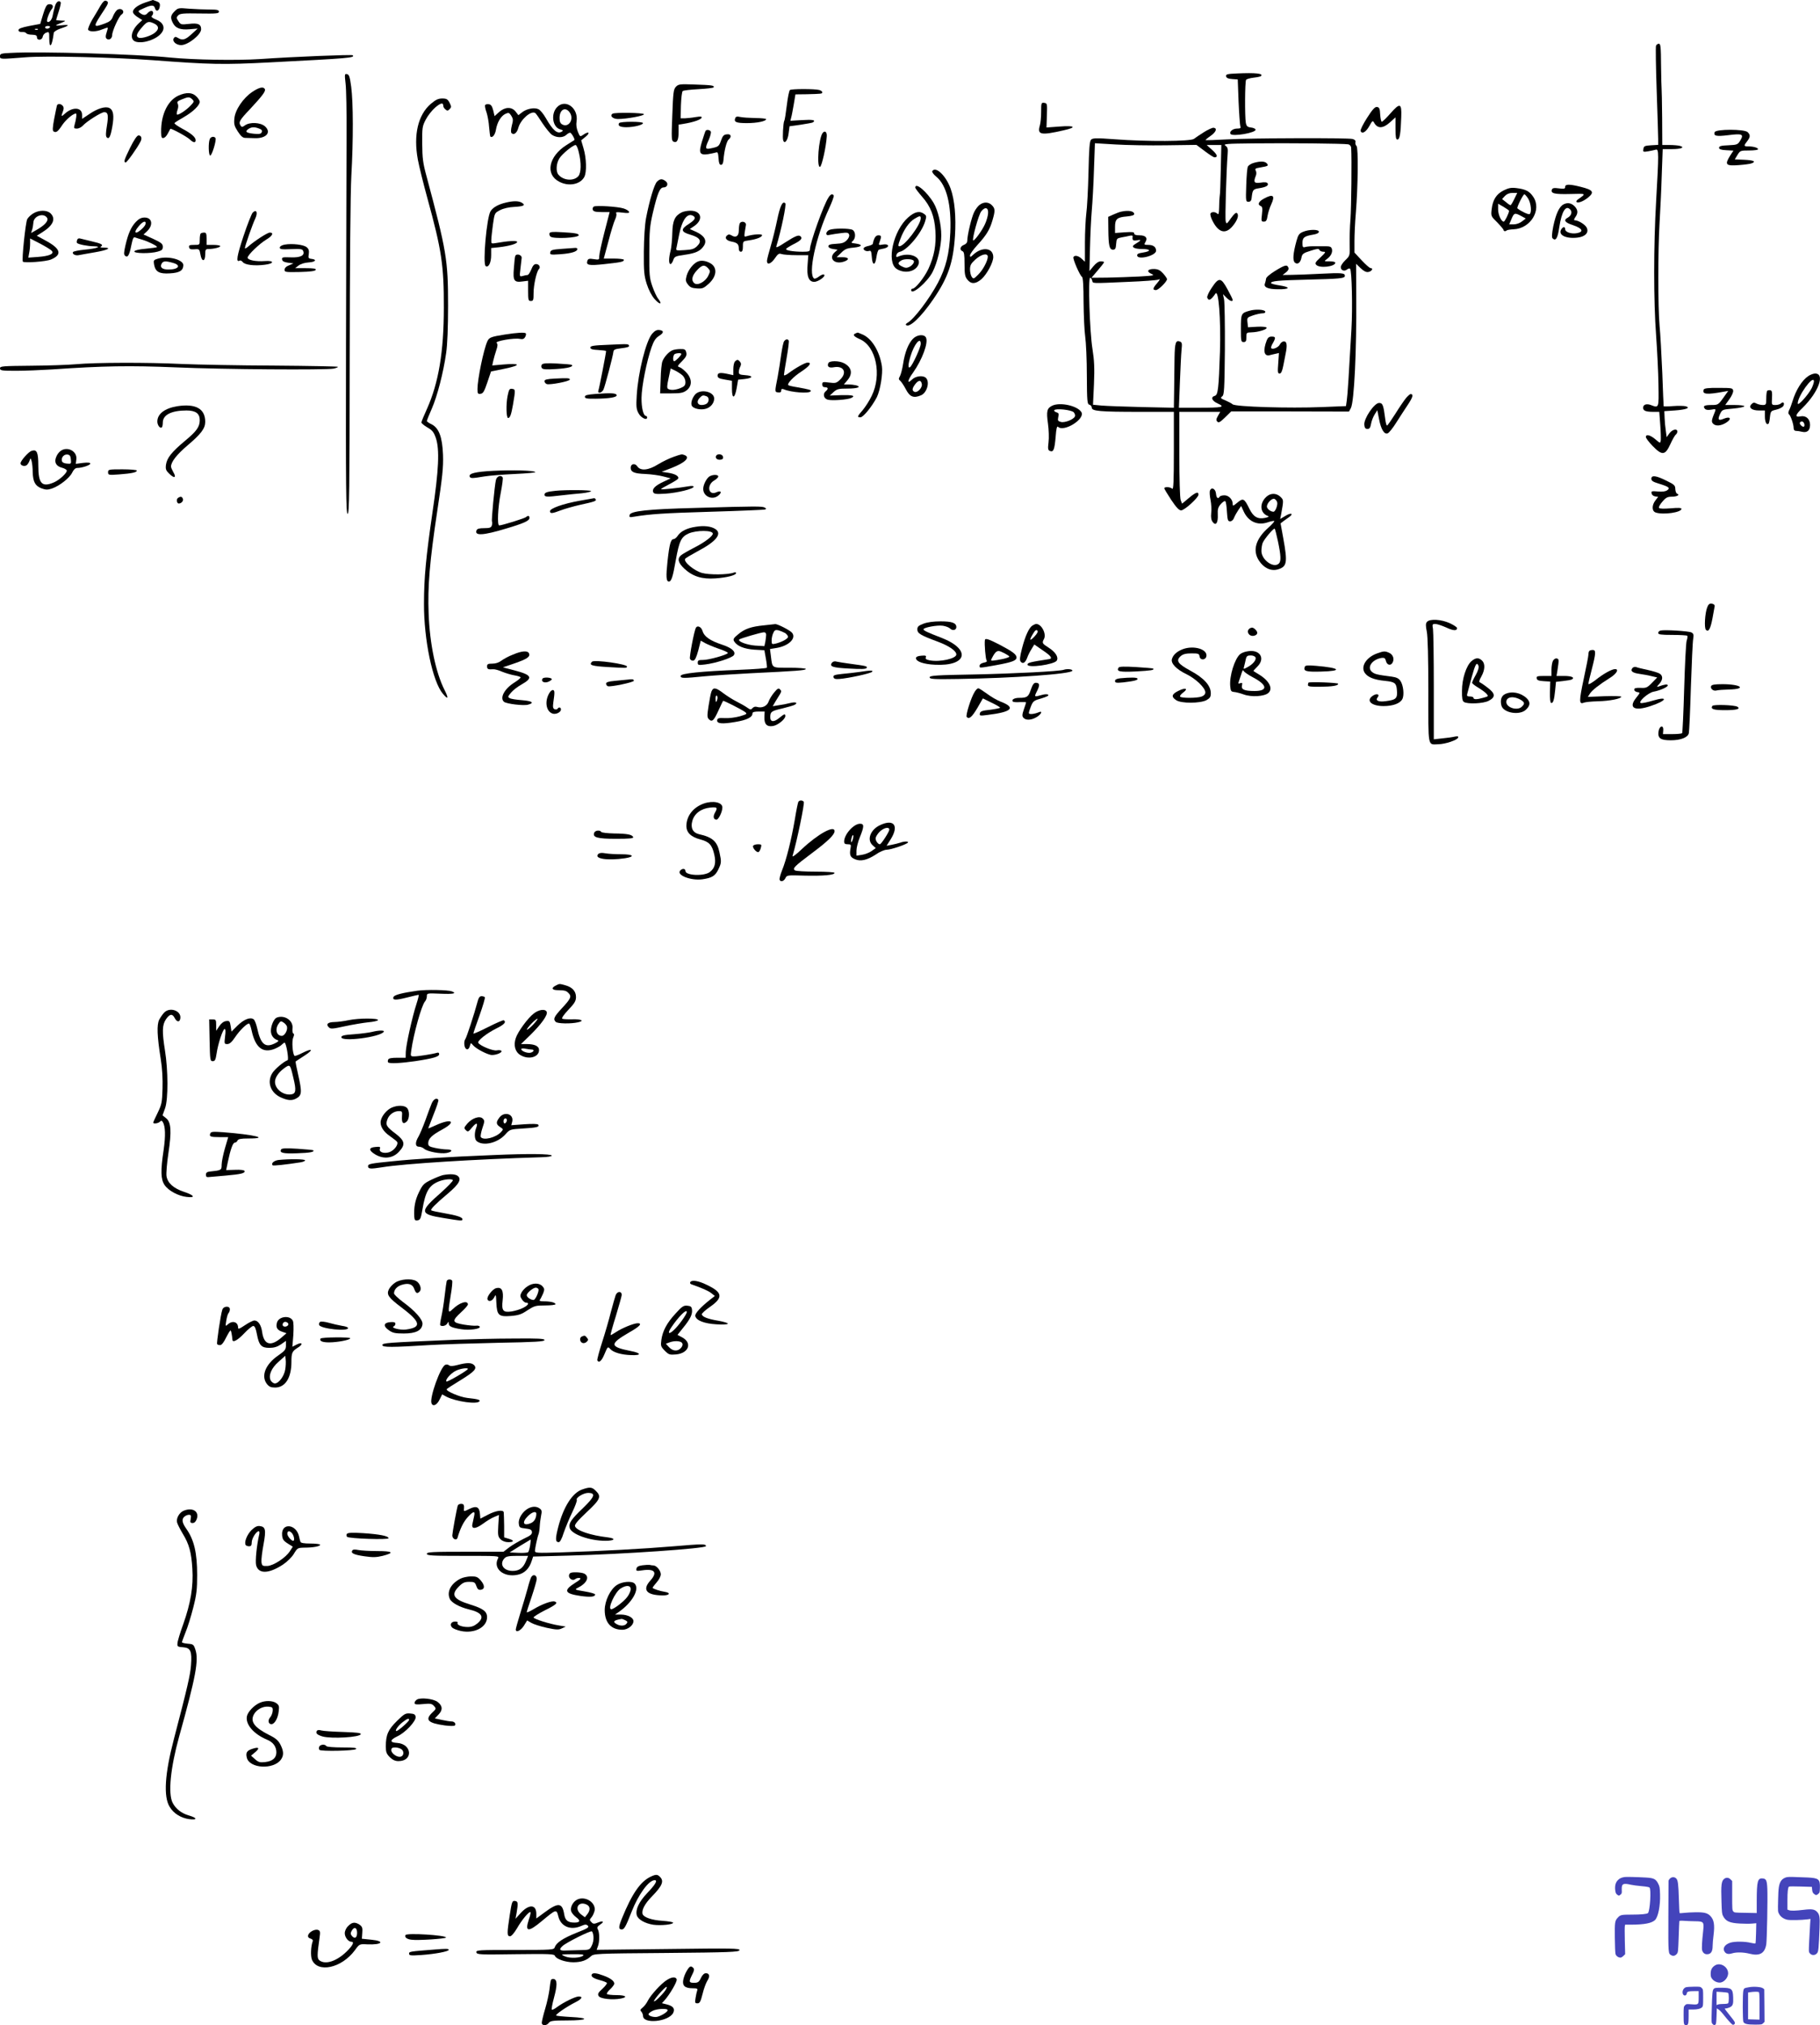 <svg xmlns="http://www.w3.org/2000/svg" version="1.0" width="1330.278pt" height="1479.945pt" viewBox="0 0 1330.278 1479.945" preserveAspectRatio="xMidYMid meet">
<g transform="translate(0.001,1525.968) scale(0.1,-0.1)" fill="#000000" stroke="none">
<path d="M734 15217 c-13 -23 -40 -69 -60 -101 -19 -33 -32 -66 -30 -73 7 -17 58 -17 103 2 20 8 38 14 40 12 2 -2 -2 -18 -8 -36 -8 -23 -8 -36 -1 -43 17 -17 42 -1 42 26 0 29 49 137 68 149 30 19 3 53 -29 36 -9 -5 -23 -25 -32 -46 -12 -32 -23 -41 -63 -56 -87 -31 -87 -28 -2 101 32 49 34 58 13 66 -11 4 -23 -7 -41 -37z"/>
<path d="M1061 15241 c-61 -21 -97 -52 -88 -75 4 -9 20 -24 37 -34 l30 -19 -26 -24 c-59 -55 -68 -123 -18 -135 56 -14 153 20 186 67 28 37 10 76 -42 96 -28 11 -37 20 -30 27 14 14 12 36 -4 36 -7 0 -19 -7 -26 -15 -16 -19 -31 -19 -56 -1 -18 14 -17 16 26 35 57 26 76 26 83 0 8 -29 31 -19 35 14 3 21 -2 29 -23 37 -14 5 -27 10 -28 10 -1 -1 -26 -9 -56 -19z m63 -152 c37 -17 41 -40 11 -66 -28 -25 -99 -47 -121 -39 -23 9 -16 30 22 74 38 45 49 49 88 31z"/>
<path d="M401 15212 c-6 -21 -14 -53 -17 -71 -6 -29 -28 -51 -39 -39 -8 7 16 71 33 91 18 21 5 41 -24 35 -13 -2 -24 -23 -39 -73 l-21 -70 -80 -15 c-56 -11 -79 -20 -79 -30 0 -10 9 -15 25 -14 14 1 28 -3 32 -9 3 -6 22 -11 42 -11 27 -1 36 -5 36 -18 0 -27 38 -23 42 3 2 12 13 26 26 30 21 8 22 6 22 -41 0 -85 21 -59 33 40 1 8 23 22 49 31 68 22 71 31 8 24 -56 -5 -54 -3 13 24 19 8 17 10 -15 10 -21 1 -38 3 -38 4 0 2 9 30 19 62 11 33 17 63 15 67 -12 20 -34 5 -43 -30z m-36 -152 c-3 -5 -13 -10 -21 -10 -8 0 -14 5 -14 10 0 6 9 10 21 10 11 0 17 -4 14 -10z m-88 -16 c-3 -3 -12 -4 -19 -1 -8 3 -5 6 6 6 11 1 17 -2 13 -5z"/>
<path d="M1276 15177 c-30 -30 -32 -47 -12 -86 20 -38 54 -51 123 -45 l58 5 -44 -40 c-46 -43 -68 -49 -101 -28 -17 10 -22 9 -30 -3 -13 -22 17 -50 54 -50 50 0 146 76 146 116 0 37 -23 47 -89 39 -57 -6 -60 -6 -77 20 -16 24 -16 27 -1 43 14 13 38 15 157 13 122 -2 140 0 140 13 0 13 -13 16 -67 16 -38 0 -105 3 -150 6 -78 7 -82 6 -107 -19z"/>
<path d="M12104 14925 c-3 -8 -1 -155 5 -327 6 -172 11 -332 11 -355 l0 -42 -52 -3 c-47 -3 -53 -6 -56 -27 -4 -22 -2 -23 35 -17 21 4 46 9 56 12 22 7 22 -27 2 -376 -19 -329 -19 -730 0 -984 8 -111 16 -272 17 -358 3 -173 4 -171 -56 -148 -32 12 -56 3 -56 -20 0 -22 19 -30 75 -30 l43 0 7 -93 c4 -51 5 -102 4 -115 -4 -23 -4 -23 -39 7 -38 32 -70 40 -70 17 0 -8 22 -37 49 -65 70 -72 92 -70 130 13 16 35 34 66 40 70 6 4 11 14 11 22 0 24 -37 16 -58 -13 l-20 -28 -6 45 c-4 25 -8 68 -9 95 l-2 50 75 5 c85 6 121 20 80 31 -14 3 -55 4 -92 1 -38 -3 -68 -3 -68 -1 -1 2 -5 112 -10 244 -6 132 -14 287 -20 345 -12 135 -12 551 0 750 5 85 13 242 16 348 l7 192 68 0 c68 0 98 13 56 24 -12 3 -46 6 -74 6 l-53 0 -1 200 c-1 110 -3 205 -4 210 -1 6 -3 82 -4 170 -1 136 -3 160 -16 160 -9 0 -18 -7 -21 -15z"/>
<path d="M78 14873 c-69 -3 -78 -6 -78 -23 0 -24 -4 -24 188 -9 148 12 640 0 927 -21 422 -32 517 -34 863 -16 581 30 618 33 600 52 -7 6 -435 -11 -678 -28 -173 -11 -481 -6 -655 11 -238 25 -959 46 -1167 34z"/>
<path d="M9042 14723 c-72 -3 -83 -6 -80 -21 2 -12 15 -18 44 -20 l41 -3 6 -163 c4 -90 10 -171 13 -180 5 -12 0 -16 -24 -16 -31 0 -58 -22 -48 -39 14 -22 191 9 183 32 -2 7 -17 13 -34 15 -25 3 -32 9 -37 34 -8 43 -7 301 2 314 4 6 29 13 55 16 26 3 51 8 54 12 19 19 -40 25 -175 19z"/>
<path d="M2526 14648 c5 -40 8 -210 7 -378 -1 -168 -2 -858 -4 -1535 -2 -1053 0 -1230 12 -1230 12 0 14 165 15 1130 1 694 5 1211 12 1340 15 265 14 534 -1 650 -10 74 -15 90 -31 93 -17 4 -18 -1 -10 -70z"/>
<path d="M4940 14625 c-17 -18 -20 -41 -26 -207 -7 -173 -6 -188 10 -194 25 -10 36 12 36 73 l0 52 38 6 c65 10 125 30 130 44 3 10 -6 11 -44 5 -27 -5 -62 -8 -79 -9 l-30 0 2 94 c2 52 7 99 13 105 5 5 57 11 115 14 58 3 108 9 111 13 8 14 -13 17 -139 21 -108 4 -118 3 -137 -17z"/>
<path d="M1844 14588 c-67 -45 -126 -132 -131 -195 -4 -41 0 -55 25 -94 22 -34 37 -47 54 -47 12 0 44 -1 70 -2 85 -3 124 43 74 87 -33 28 -109 32 -145 7 -19 -14 -25 -14 -32 -3 -17 26 -9 40 71 124 90 97 115 130 105 145 -11 18 -42 11 -91 -22z m50 -268 c18 -6 24 -14 19 -26 -5 -13 -16 -15 -55 -12 -58 6 -70 15 -44 34 23 16 45 18 80 4z"/>
<path d="M5774 14602 c-6 -4 -16 -54 -23 -112 -7 -58 -15 -109 -19 -114 -7 -13 -14 -127 -7 -143 10 -29 33 1 39 51 l7 53 80 11 c44 7 85 14 90 17 26 17 0 22 -78 17 l-86 -5 6 24 c4 13 12 57 19 97 l12 72 80 1 c113 3 116 3 116 14 1 6 -9 13 -22 17 -32 9 -201 9 -214 0z"/>
<path d="M1304 14561 c-85 -39 -135 -157 -125 -293 2 -29 29 -20 47 15 9 17 18 33 19 35 5 6 120 -56 142 -77 26 -25 43 -27 43 -6 0 22 -31 49 -99 85 -33 18 -58 36 -56 40 3 5 34 24 69 44 65 37 116 86 116 112 0 8 -11 26 -25 39 -29 30 -73 32 -131 6z m101 -27 c15 -15 14 -19 -12 -46 -33 -35 -92 -73 -100 -65 -3 3 -1 19 5 35 6 17 6 35 1 44 -7 13 -1 19 29 31 48 20 57 20 77 1z"/>
<path d="M3149 14501 c-94 -81 -128 -227 -95 -407 9 -49 41 -178 71 -287 103 -375 120 -487 119 -797 0 -320 -38 -549 -124 -740 -22 -48 -40 -92 -40 -98 0 -5 20 -22 44 -36 37 -21 47 -35 62 -78 28 -84 21 -233 -25 -543 -47 -323 -62 -475 -62 -667 -1 -263 63 -570 138 -658 39 -47 44 -35 12 28 -64 127 -108 337 -116 557 -8 199 8 386 63 750 38 253 45 317 42 411 -5 131 -30 197 -85 224 -18 8 -33 19 -33 23 0 5 16 45 36 90 40 91 85 265 105 407 9 61 14 186 14 345 0 337 -11 399 -157 945 -27 98 -31 134 -32 240 -1 117 1 128 26 176 15 29 46 68 69 88 41 35 59 38 59 12 0 -8 7 -19 16 -26 12 -11 18 -11 30 2 14 14 14 19 0 47 -14 26 -22 31 -54 31 -29 0 -47 -9 -83 -39z"/>
<path d="M7610 14443 c0 -37 -4 -84 -10 -102 -19 -66 7 -72 173 -34 100 22 86 37 -28 28 l-96 -7 3 89 c3 85 2 88 -19 91 -22 3 -23 0 -23 -65z"/>
<path d="M416 14488 c-2 -7 -11 -51 -20 -97 -12 -64 -13 -87 -4 -92 18 -11 31 -2 63 47 27 40 79 84 100 84 7 0 2 -43 -11 -87 -5 -20 -3 -23 18 -23 14 0 33 10 44 22 28 31 134 98 156 98 28 0 32 -23 19 -102 -8 -49 -9 -74 -1 -82 17 -17 28 5 41 79 14 80 8 120 -21 135 -28 15 -87 -2 -149 -45 l-51 -34 0 29 c0 57 -70 61 -127 8 -26 -24 -28 -21 -13 18 7 19 7 30 -1 40 -14 17 -39 18 -43 2z"/>
<path d="M3546 14492 c-3 -6 1 -29 10 -53 8 -24 17 -73 19 -108 3 -35 7 -66 9 -69 14 -13 35 12 41 50 9 54 37 101 70 116 22 10 27 9 42 -14 14 -23 15 -32 4 -72 -7 -29 -8 -49 -2 -55 17 -17 40 1 50 40 17 60 92 126 123 107 5 -3 29 -37 53 -75 25 -37 56 -76 70 -85 34 -22 79 -22 103 -1 10 10 23 17 29 17 9 0 38 -50 31 -54 -2 -1 -27 -17 -57 -36 -132 -83 -158 -216 -52 -269 69 -36 153 -19 182 36 18 35 16 135 -6 209 l-17 58 34 28 c36 30 19 40 -20 12 -22 -15 -23 -14 -38 22 -10 25 -14 51 -10 76 16 98 -82 169 -143 104 -47 -50 -32 -148 25 -162 19 -5 22 -9 12 -15 -33 -22 -66 6 -118 97 -17 30 -41 60 -55 66 -30 14 -86 3 -119 -23 l-27 -21 -20 26 c-29 37 -78 35 -121 -3 l-33 -30 -10 42 c-8 31 -16 43 -32 45 -12 2 -24 -1 -27 -6z m620 -57 c31 -48 -10 -110 -56 -85 -15 8 -20 21 -20 48 0 63 45 85 76 37z m64 -286 c20 -80 18 -153 -3 -177 -34 -38 -110 -32 -146 12 -19 23 -16 82 8 119 21 33 98 96 118 97 6 0 17 -23 23 -51z"/>
<path d="M10162 14430 c-29 -33 -57 -60 -62 -60 -5 0 -10 24 -12 53 -2 43 -6 52 -23 55 -15 2 -33 -17 -73 -80 -29 -45 -50 -88 -47 -95 9 -26 39 -9 64 36 21 39 25 41 34 25 25 -46 65 -45 117 2 l40 36 0 -81 c0 -64 3 -81 14 -81 17 0 24 43 28 165 4 102 -9 106 -80 25z"/>
<path d="M4478 14429 c-24 -15 1 -39 39 -39 64 0 193 24 190 35 -4 11 -211 14 -229 4z"/>
<path d="M5374 14396 c-11 -28 7 -36 85 -36 75 0 141 14 141 29 0 4 -36 8 -80 8 -43 1 -93 4 -110 8 -22 5 -32 3 -36 -9z"/>
<path d="M4525 14360 c-12 -19 7 -30 53 -30 55 0 122 17 122 30 0 13 -167 13 -175 0z"/>
<path d="M8800 14294 c-30 -19 -63 -41 -73 -49 -22 -19 -345 -21 -580 -3 -134 10 -160 9 -172 -3 -11 -11 -15 -63 -19 -239 -3 -124 -10 -259 -16 -300 -5 -41 -10 -138 -10 -214 l0 -139 -23 21 c-24 23 -52 29 -61 13 -7 -11 47 -136 63 -145 7 -5 11 -67 11 -184 1 -97 6 -211 12 -252 6 -41 12 -169 12 -285 1 -190 3 -210 19 -213 9 -2 17 -12 17 -21 0 -26 58 -31 353 -31 l247 0 0 -287 c0 -223 -3 -284 -12 -275 -14 14 -58 16 -58 3 0 -4 23 -42 51 -85 37 -55 57 -76 72 -76 25 0 127 93 127 115 0 25 -21 17 -72 -26 l-48 -40 -10 26 c-6 15 -10 154 -10 336 l0 309 150 0 149 0 -17 -30 c-13 -23 -14 -32 -4 -42 10 -10 21 -3 57 32 l44 43 431 0 430 -1 14 26 c24 47 42 416 39 811 l-1 243 33 -32 c22 -21 40 -31 56 -28 24 3 40 28 18 28 -8 0 -37 26 -66 57 l-53 57 0 83 c0 45 4 137 10 205 16 198 19 478 5 491 -7 6 -10 19 -8 28 3 11 -4 18 -21 23 -37 9 -730 7 -916 -3 -85 -5 -157 -7 -159 -5 -1 1 15 15 38 31 40 28 50 56 21 59 -8 1 -40 -13 -70 -32z m1055 -89 c12 -3 21 -13 21 -27 5 -84 1 -431 -5 -518 -5 -58 -7 -142 -6 -187 2 -81 2 -82 -31 -114 -19 -18 -34 -41 -34 -51 0 -24 26 -34 45 -18 9 7 19 10 23 6 13 -13 19 -287 10 -441 -19 -335 -28 -482 -34 -521 l-6 -42 -176 -7 c-237 -10 -632 2 -652 20 -8 7 -33 20 -54 29 -35 14 -37 18 -23 29 15 11 17 47 20 342 1 182 -2 347 -6 367 l-8 38 25 -25 c25 -25 46 -33 46 -17 0 5 -17 40 -38 78 -48 88 -63 89 -115 11 -22 -32 -36 -64 -33 -72 10 -27 27 -19 60 29 23 34 40 -183 33 -424 -9 -270 -14 -317 -38 -323 -32 -9 -21 -37 22 -56 57 -26 34 -31 -138 -31 l-146 0 7 183 c4 100 9 207 12 238 5 48 4 57 -12 63 -30 12 -37 -10 -39 -116 -1 -57 -2 -163 -3 -236 l-2 -132 -232 5 c-128 3 -261 8 -296 11 l-63 6 7 151 c5 120 2 174 -11 257 -20 123 -33 520 -17 520 5 0 12 -9 15 -20 6 -23 -14 -22 262 -10 110 4 209 12 220 16 17 7 16 3 -7 -25 -33 -38 -35 -51 -9 -51 19 0 81 62 81 80 0 5 -13 24 -28 41 -22 24 -37 32 -66 33 -48 1 -59 -19 -19 -36 25 -11 15 -13 -92 -19 -66 -3 -171 -7 -233 -8 l-114 -1 46 54 c25 29 46 56 46 60 0 3 -11 6 -24 6 -16 0 -35 -13 -54 -36 l-29 -35 4 168 c2 92 8 215 13 273 5 58 13 192 16 299 l7 194 151 -9 c83 -5 250 -8 371 -6 l220 3 60 -45 c33 -25 65 -46 72 -46 27 0 21 20 -17 54 l-40 36 53 0 54 0 -4 -177 c-2 -98 -5 -187 -8 -198 -2 -11 -4 -47 -4 -79 -1 -47 -4 -57 -13 -48 -16 16 -45 15 -51 0 -2 -7 4 -30 15 -51 44 -88 96 -102 148 -39 35 42 47 79 32 94 -7 7 -20 -3 -44 -36 -31 -44 -33 -46 -39 -24 -6 22 5 375 14 491 3 40 1 50 -16 62 -19 13 5 15 204 17 251 3 663 -1 694 -7z"/>
<path d="M9163 14069 c-18 -5 -37 -17 -42 -27 -5 -9 -10 -71 -12 -137 -4 -115 -3 -120 16 -120 14 0 21 8 23 25 7 63 10 67 54 74 52 8 73 20 63 36 -5 8 -21 10 -51 5 -47 -7 -54 3 -35 50 5 11 5 28 0 37 -8 14 -3 18 28 23 63 11 67 13 53 30 -14 17 -48 18 -97 4z"/>
<path d="M9238 13808 c-39 -21 -49 -44 -23 -54 12 -5 14 -17 9 -60 -6 -50 -5 -54 14 -54 16 0 22 9 27 43 4 23 16 61 27 84 30 65 13 78 -54 41z"/>
<path d="M8195 13713 c-11 -2 -37 -12 -57 -21 l-38 -17 1 -95 c1 -115 8 -145 34 -145 16 0 21 8 23 41 3 40 5 42 40 49 20 3 47 9 60 12 12 3 22 1 21 -3 -5 -30 2 -36 34 -30 33 6 29 -1 -19 -30 -30 -18 -6 -34 52 -34 66 0 71 -16 8 -26 -34 -5 -44 -10 -42 -23 7 -33 138 1 138 36 0 28 -20 43 -57 43 -30 0 -32 2 -22 19 20 31 4 51 -41 51 -27 0 -40 4 -40 14 0 10 -15 12 -70 8 l-70 -5 0 45 c0 57 15 70 86 76 35 3 54 9 54 17 0 22 -41 30 -95 18z"/>
<path d="M9523 13565 c-27 -11 -35 -23 -47 -67 -25 -91 -29 -143 -11 -158 20 -16 41 0 48 39 5 25 14 32 66 48 49 16 61 17 65 6 3 -7 16 -13 28 -13 21 0 18 -5 -20 -41 -36 -33 -42 -42 -32 -54 23 -28 140 -14 140 15 0 6 -19 10 -42 10 -41 0 -42 0 -20 16 30 21 44 51 37 75 -6 17 -15 20 -58 19 -29 0 -68 0 -87 0 -19 0 -43 -3 -52 -6 -15 -4 -18 1 -18 30 0 40 13 50 78 61 26 4 42 12 42 21 0 19 -74 18 -117 -1z"/>
<path d="M9320 13280 c-37 -23 -66 -47 -66 -57 -1 -10 -5 -25 -8 -34 -12 -28 21 -43 95 -43 38 -1 70 3 71 9 2 6 -25 14 -59 19 -35 5 -63 13 -63 17 0 15 52 20 260 25 244 6 280 9 280 28 0 21 -24 23 -180 15 -80 -4 -174 -8 -210 -8 l-65 -1 24 19 c16 12 22 24 18 35 -9 24 -25 20 -97 -24z"/>
<path d="M9130 12988 c-58 -16 -60 -22 -60 -129 0 -92 1 -99 20 -99 16 0 20 7 20 35 0 34 1 35 38 36 48 1 114 21 110 34 -2 6 -31 9 -69 7 l-67 -4 -4 36 c-4 34 -2 36 41 51 24 8 55 15 69 15 14 0 22 5 20 13 -6 15 -72 19 -118 5z"/>
<path d="M9259 12773 c-29 -75 -20 -119 21 -109 8 2 27 7 42 10 l26 6 -5 -75 c-5 -64 -4 -75 10 -75 11 0 19 17 27 58 6 31 14 71 17 87 13 62 9 90 -12 90 -11 0 -24 -10 -30 -22 -9 -21 -51 -40 -63 -28 -4 4 1 20 11 36 23 41 22 49 -8 49 -19 0 -28 -8 -36 -27z"/>
<path d="M5157 14303 c-3 -5 -14 -39 -26 -77 -26 -85 -18 -101 44 -93 23 4 48 9 57 12 14 6 17 -2 20 -42 2 -35 7 -48 18 -48 10 0 16 12 18 35 5 67 23 139 38 150 24 21 17 42 -13 38 -23 -2 -31 -11 -43 -46 -15 -42 -18 -45 -77 -57 -39 -8 -41 1 -12 64 11 25 17 51 15 58 -6 14 -32 18 -39 6z"/>
<path d="M12533 14294 c-10 -28 11 -33 100 -22 102 13 115 7 87 -39 -18 -30 -23 -32 -87 -35 -52 -2 -68 -6 -68 -18 0 -11 14 -16 52 -18 l53 -3 -26 -40 c-39 -63 -29 -73 64 -66 43 3 86 9 95 13 35 13 15 23 -53 26 l-70 3 20 33 c19 31 22 32 85 32 36 0 65 4 65 9 0 11 -35 21 -72 21 -33 0 -34 4 -8 37 24 31 25 46 4 67 -23 23 -232 23 -241 0z"/>
<path d="M6013 14288 c-29 -37 -45 -248 -20 -248 13 0 46 149 50 224 2 32 -14 44 -30 24z"/>
<path d="M951 14180 c-45 -93 -48 -103 -33 -108 8 -2 85 105 109 153 13 25 6 45 -15 45 -11 -1 -32 -32 -61 -90z"/>
<path d="M1533 14243 c-11 -29 -9 -116 3 -120 12 -4 48 113 39 128 -10 15 -35 10 -42 -8z"/>
<path d="M6814 14009 c-3 -6 9 -24 29 -40 76 -62 112 -206 103 -409 -7 -155 -32 -256 -90 -366 -62 -117 -175 -266 -221 -292 -11 -6 -17 -13 -13 -17 24 -24 109 56 199 187 109 159 146 267 159 463 9 139 -2 264 -32 347 -34 94 -109 166 -134 127z"/>
<path d="M4802 13932 c-20 -20 -55 -137 -80 -267 -9 -48 -15 -145 -16 -245 -1 -145 2 -174 21 -235 14 -44 36 -86 57 -110 37 -43 61 -43 28 0 -12 14 -31 56 -44 93 -21 61 -23 84 -22 247 0 156 4 195 26 290 34 144 51 185 78 185 28 0 38 29 15 46 -25 19 -41 18 -63 -4z"/>
<path d="M11440 13894 c0 -14 -7 -16 -45 -11 -36 5 -47 3 -52 -9 -10 -28 19 -35 135 -32 119 3 117 5 58 -38 -11 -7 -17 -16 -13 -20 11 -11 51 4 87 34 45 38 33 54 -55 76 -83 21 -115 21 -115 0z"/>
<path d="M6690 13889 c0 -6 23 -36 50 -67 62 -70 90 -142 97 -249 7 -102 -9 -186 -51 -278 -31 -65 -95 -145 -116 -145 -6 0 -10 -4 -10 -10 0 -43 118 57 157 133 35 69 63 189 63 266 0 82 -24 183 -55 236 -48 82 -135 156 -135 114z"/>
<path d="M10990 13868 c-53 -27 -79 -68 -87 -137 -6 -50 -5 -52 41 -97 25 -26 46 -51 46 -55 0 -10 14 -12 23 -3 3 3 26 7 50 8 124 5 208 142 144 237 -27 41 -56 56 -122 64 -40 5 -58 1 -95 -17z m78 -63 c-12 -25 -24 -45 -27 -45 -4 0 -19 10 -34 23 l-28 22 21 23 c14 14 32 22 55 22 l35 0 -22 -45z m102 3 c21 -35 27 -103 10 -113 -8 -5 -62 20 -89 42 -7 5 42 103 51 103 4 0 17 -15 28 -32z m-140 -89 c0 -16 -31 -79 -39 -79 -18 0 -41 51 -41 90 l0 41 40 -23 c22 -13 40 -26 40 -29z m89 -38 l33 -18 -27 -21 c-16 -13 -42 -22 -61 -22 l-33 0 17 40 c19 45 24 46 71 21z"/>
<path d="M6056 13817 c-36 -53 -136 -334 -136 -379 0 -15 -9 -18 -52 -18 -71 0 -129 10 -122 21 3 5 27 20 54 34 54 27 67 42 52 57 -14 14 -38 4 -116 -46 -45 -30 -65 -39 -62 -28 37 123 75 307 66 316 -20 20 -38 -18 -60 -124 -12 -58 -33 -143 -47 -190 -14 -47 -26 -94 -27 -105 -2 -34 28 -26 57 16 23 34 31 39 50 32 12 -4 61 -8 109 -8 l86 0 -5 -67 c-8 -87 8 -128 48 -128 31 0 89 43 72 53 -6 4 -22 -3 -37 -14 -14 -11 -30 -18 -35 -15 -47 30 11 302 110 515 21 46 36 87 33 92 -9 15 -23 10 -38 -14z"/>
<path d="M3697 13779 c-53 -12 -94 -35 -111 -62 -29 -45 -59 -388 -36 -402 21 -13 40 25 40 80 l0 52 58 6 c75 9 132 25 132 39 0 11 -69 7 -152 -8 -37 -6 -38 -6 -37 22 0 16 6 67 12 113 12 84 12 84 52 105 25 13 65 22 108 24 68 4 82 13 48 32 -23 12 -61 12 -114 -1z"/>
<path d="M7162 13764 c-12 -8 -31 -32 -41 -53 -19 -36 -51 -170 -51 -211 0 -13 -9 -24 -25 -30 -28 -11 -33 -37 -10 -46 12 -5 15 -25 15 -94 0 -73 3 -92 21 -114 27 -34 60 -33 103 4 40 36 86 122 86 161 0 69 -82 78 -147 17 -20 -19 -23 -19 -23 -5 0 10 24 43 53 75 66 72 91 112 111 181 21 71 20 87 -4 111 -24 24 -57 26 -88 4z m60 -64 c-1 -18 -11 -53 -22 -77 -20 -46 -79 -127 -87 -120 -9 10 40 188 59 212 28 36 54 29 50 -15z m-2 -317 c-1 -31 -36 -97 -71 -131 -31 -31 -34 -32 -46 -16 -7 10 -13 34 -13 55 0 30 7 43 40 73 44 39 90 49 90 19z"/>
<path d="M11430 13767 c-33 -16 -57 -68 -77 -162 -10 -53 -12 -80 -5 -87 23 -23 38 1 49 81 18 118 49 167 82 127 14 -17 5 -43 -20 -57 -34 -18 -21 -36 39 -55 68 -23 81 -48 29 -58 -41 -8 -87 7 -87 29 0 21 -17 19 -30 -4 -21 -39 36 -67 118 -58 58 6 87 36 70 72 -10 23 -62 55 -88 55 -7 0 -6 8 4 22 21 29 20 51 -1 76 -24 27 -53 34 -83 19z"/>
<path d="M4340 13750 c-7 -4 -10 -15 -7 -24 5 -12 20 -16 65 -16 l58 0 -38 -147 c-21 -82 -38 -160 -38 -176 0 -26 -1 -27 -40 -21 -32 5 -41 3 -46 -10 -13 -35 9 -39 127 -26 121 13 139 17 139 31 0 5 -33 9 -73 9 l-74 0 34 126 c18 70 40 141 49 160 9 18 12 38 8 45 -5 9 6 10 45 5 41 -5 52 -4 49 6 -3 7 -20 18 -39 24 -43 14 -202 24 -219 14z"/>
<path d="M243 13700 c-17 -10 -37 -29 -44 -42 -12 -23 -41 -296 -32 -310 7 -12 169 0 205 15 83 35 73 77 -32 135 l-71 39 38 24 c81 50 103 99 63 139 -26 26 -85 26 -127 0z m101 -32 c13 -21 -15 -53 -76 -88 l-41 -23 8 24 c4 13 8 37 9 52 2 49 75 74 100 35z m35 -242 c18 -22 -20 -38 -103 -44 l-69 -5 6 33 c4 18 7 49 7 70 l0 37 74 -38 c40 -21 79 -45 85 -53z"/>
<path d="M1847 13706 c-8 -9 -39 -86 -67 -171 -48 -144 -57 -196 -29 -180 5 4 16 -1 23 -10 15 -21 85 -30 161 -20 70 8 72 32 2 27 -67 -5 -127 7 -127 25 0 19 85 101 138 133 44 26 55 50 24 50 -18 0 -113 -62 -159 -103 -13 -11 -23 -16 -23 -11 0 16 56 175 76 217 20 43 9 70 -19 43z"/>
<path d="M4981 13707 c-49 -25 -65 -61 -67 -150 -1 -45 -6 -102 -12 -127 -15 -57 -15 -100 -1 -100 5 0 15 13 20 29 9 26 15 29 85 39 79 11 114 27 139 66 24 37 5 72 -54 100 l-49 22 34 23 c67 47 50 111 -30 111 -23 0 -52 -6 -65 -13z m97 -38 c2 -11 -14 -27 -42 -45 -63 -39 -60 -59 9 -79 72 -21 88 -47 51 -83 -21 -21 -37 -27 -91 -30 -65 -4 -66 -4 -60 19 3 13 12 58 20 99 19 92 50 142 85 138 14 -2 26 -10 28 -19z"/>
<path d="M6637 13670 c-108 -96 -159 -325 -84 -375 55 -36 131 -24 157 25 32 60 -60 101 -144 65 -14 -6 -17 -4 -14 11 2 10 12 20 23 23 55 10 161 137 187 223 11 36 10 42 -7 54 -33 25 -69 17 -118 -26z m93 -5 c0 -49 -119 -205 -156 -205 -11 0 -10 10 6 51 26 71 65 126 103 149 39 24 47 25 47 5z m-52 -310 c9 -9 -9 -36 -32 -46 -18 -9 -31 -8 -52 3 -34 16 -35 29 -3 46 21 11 75 10 87 -3z"/>
<path d="M993 13638 c-35 -37 -56 -84 -77 -175 -11 -50 -12 -64 -1 -73 19 -16 31 6 45 78 11 52 16 62 29 56 9 -3 32 -11 51 -16 44 -13 114 -48 107 -54 -2 -3 -39 -8 -82 -12 -48 -4 -80 -12 -83 -19 -5 -16 116 -18 171 -2 30 8 37 15 37 35 0 21 -10 30 -70 58 l-71 32 22 20 c51 46 43 104 -14 104 -24 0 -42 -9 -64 -32z m70 -18 c-5 -18 -52 -60 -67 -60 -13 0 -5 20 20 49 30 36 55 41 47 11z"/>
<path d="M5406 13625 c-3 -9 -6 -32 -6 -51 0 -40 -22 -54 -52 -35 -15 9 -23 9 -33 1 -22 -18 -6 -39 33 -46 41 -8 52 -18 52 -51 0 -14 6 -23 15 -23 11 0 15 11 15 39 0 38 1 38 43 44 57 8 97 24 97 38 0 11 -66 7 -114 -8 -19 -5 -19 -8 -4 82 4 25 -36 34 -46 10z"/>
<path d="M6063 13580 c-13 -5 -23 -17 -23 -26 0 -13 6 -15 28 -10 15 3 51 9 79 12 44 6 54 4 59 -10 4 -11 -2 -26 -16 -41 -18 -19 -35 -25 -79 -27 -42 -2 -56 -7 -56 -18 0 -9 13 -17 34 -20 l33 -5 -21 -19 c-46 -41 -5 -89 61 -70 49 14 47 34 -3 34 l-44 0 33 32 c27 27 42 34 90 38 64 6 73 22 16 30 -33 4 -36 6 -21 19 23 19 22 68 -2 81 -24 12 -137 12 -168 0z"/>
<path d="M4016 13555 c-2 -7 1 -18 7 -24 19 -19 207 -10 207 10 0 12 -30 17 -127 22 -60 4 -83 2 -87 -8z"/>
<path d="M1467 13553 c-4 -3 -7 -24 -7 -45 0 -38 0 -38 -41 -38 -33 0 -40 -3 -37 -17 3 -14 12 -17 40 -15 35 3 36 1 43 -38 9 -55 35 -55 35 0 0 35 3 40 24 40 38 0 86 12 86 21 0 5 -22 9 -50 9 l-50 0 0 45 c0 37 -3 45 -18 45 -10 0 -22 -3 -25 -7z"/>
<path d="M6390 13514 c-6 -14 -10 -30 -10 -35 0 -5 -14 -12 -30 -16 -17 -3 -33 -10 -36 -15 -9 -14 17 -29 38 -22 14 4 17 -3 20 -42 4 -66 25 -69 34 -4 4 29 12 53 18 55 6 2 23 6 39 9 42 10 35 36 -8 29 -35 -6 -35 -5 -25 21 14 39 13 46 -10 46 -13 0 -24 -10 -30 -26z"/>
<path d="M564 13506 c-4 -9 -4 -19 -1 -22 9 -10 80 -24 122 -24 66 -1 21 -17 -67 -25 -43 -4 -81 -12 -84 -17 -9 -14 16 -28 41 -23 11 2 64 12 118 21 95 16 129 34 65 34 -23 0 -29 3 -19 9 18 12 2 21 -68 37 -31 7 -66 16 -78 19 -16 5 -25 3 -29 -9z"/>
<path d="M2080 13472 c-21 -4 -35 -13 -35 -22 0 -12 14 -14 82 -11 71 3 84 1 89 -14 13 -32 -19 -49 -91 -46 -60 2 -66 1 -63 -16 2 -13 15 -19 43 -23 l40 -5 -32 -14 c-21 -8 -33 -20 -33 -33 0 -17 7 -18 112 -16 78 2 113 7 116 16 3 9 -16 12 -74 12 l-77 0 25 19 c15 12 44 21 74 23 50 3 64 21 20 26 -22 3 -24 7 -19 35 3 24 0 37 -14 49 -21 20 -109 30 -163 20z"/>
<path d="M4105 13441 c-68 -5 -80 -9 -83 -25 -4 -18 1 -19 76 -14 78 6 122 19 122 38 0 6 -8 9 -17 8 -10 -1 -54 -4 -98 -7z"/>
<path d="M3766 13388 c-3 -7 -7 -47 -10 -89 -8 -91 2 -105 64 -96 l40 5 0 -74 c0 -67 2 -74 20 -74 18 0 20 7 20 58 0 59 22 158 39 175 14 14 2 37 -21 37 -14 0 -24 -12 -35 -40 -9 -22 -21 -40 -27 -40 -6 0 -22 -3 -35 -7 -24 -6 -24 -6 -17 53 4 32 8 68 9 79 2 23 -40 35 -47 13z"/>
<path d="M1153 13369 c-30 -9 -32 -12 -27 -42 10 -54 38 -70 116 -65 70 4 97 20 98 60 0 41 -114 70 -187 47z m110 -30 c64 -17 44 -49 -32 -49 -45 0 -64 16 -50 42 11 21 28 22 82 7z"/>
<path d="M5102 13349 c-33 -13 -70 -59 -83 -103 -9 -34 -8 -43 9 -65 15 -20 29 -27 65 -29 41 -3 50 1 86 33 59 53 66 116 18 148 -32 20 -69 27 -95 16z m73 -49 c17 -19 18 -22 2 -55 -21 -44 -78 -75 -102 -55 -24 20 -18 54 18 93 37 41 56 45 82 17z"/>
<path d="M4766 12820 c-45 -54 -102 -283 -112 -450 -5 -80 -3 -101 13 -130 17 -33 63 -56 63 -31 0 6 -4 11 -8 11 -19 0 -34 59 -33 133 1 84 38 269 74 371 16 45 30 66 54 81 37 23 37 39 1 43 -18 2 -33 -6 -52 -28z"/>
<path d="M3690 12815 c-101 -16 -115 -21 -128 -50 -27 -59 -72 -277 -72 -348 0 -34 3 -38 23 -35 18 2 27 18 49 83 l27 80 103 21 c120 25 113 41 -14 30 l-80 -7 7 33 c4 18 14 53 22 77 11 32 12 46 3 55 -13 13 128 38 171 29 20 -4 30 0 38 15 6 10 7 22 4 26 -9 8 -64 5 -153 -9z"/>
<path d="M6253 12823 c-23 -9 -13 -22 32 -42 119 -52 162 -261 86 -415 -16 -34 -46 -80 -65 -103 -41 -47 -43 -53 -17 -53 21 0 86 81 120 147 25 51 45 172 37 227 -17 110 -75 204 -143 232 -18 8 -34 14 -35 13 -2 0 -9 -3 -15 -6z"/>
<path d="M6674 12785 c-34 -34 -60 -99 -73 -184 -6 -39 -17 -81 -24 -92 -10 -17 -9 -22 3 -32 8 -7 27 -35 41 -62 29 -56 57 -67 111 -44 43 18 66 97 36 127 -21 21 -77 14 -103 -13 -37 -36 -32 -4 9 52 67 95 113 219 94 256 -13 26 -64 22 -94 -8z m56 -38 c0 -26 -62 -161 -79 -171 -15 -10 -14 21 4 80 26 88 75 147 75 91z m8 -295 c4 -26 -32 -64 -53 -56 -21 8 -19 26 6 58 24 30 42 30 47 -2z"/>
<path d="M5732 12767 c-6 -6 -15 -50 -22 -97 -6 -47 -18 -121 -26 -165 -22 -111 -22 -110 4 -113 15 -2 22 2 22 13 0 12 5 15 18 10 54 -23 186 -33 197 -15 6 10 -5 13 -99 30 -33 5 -62 12 -64 15 -11 11 37 62 96 100 60 40 78 65 45 65 -18 0 -90 -40 -140 -78 -19 -14 -33 -19 -33 -12 0 6 9 63 20 126 11 63 18 119 15 125 -8 13 -21 11 -33 -4z"/>
<path d="M4445 12740 c-107 -4 -130 -8 -130 -20 0 -11 14 -16 58 -18 31 -2 57 -5 57 -8 0 -14 -50 -272 -56 -287 -10 -26 24 -21 37 6 12 27 69 244 72 273 2 19 10 23 60 29 37 4 57 10 55 17 -5 15 0 15 -153 8z"/>
<path d="M4915 12700 c-27 -11 -61 -49 -73 -80 -6 -14 -12 -73 -13 -130 l-4 -105 82 0 c67 0 87 4 110 21 42 31 43 82 3 128 -17 19 -40 38 -52 42 -19 6 -18 9 17 44 30 31 36 43 31 64 -5 22 -12 26 -44 25 -20 0 -46 -4 -57 -9z m65 -27 c0 -10 -42 -53 -52 -53 -13 0 -9 48 5 53 18 8 47 8 47 0z m8 -156 c13 -12 22 -32 22 -49 0 -24 -7 -32 -35 -44 -38 -15 -73 -18 -92 -6 -9 6 -8 24 4 78 l15 71 32 -15 c17 -8 41 -24 54 -35z"/>
<path d="M5372 12618 c-7 -7 -12 -32 -12 -56 l0 -44 -32 7 c-62 14 -83 12 -83 -10 0 -16 10 -22 53 -29 l52 -9 0 -59 c0 -78 21 -73 35 8 l10 59 48 5 c62 7 65 24 5 28 -40 3 -48 6 -48 23 0 11 5 29 11 40 7 15 7 24 -2 35 -14 17 -21 18 -37 2z"/>
<path d="M6054 12605 c-10 -25 6 -36 41 -29 72 13 99 -39 46 -90 -27 -26 -34 -28 -80 -22 -47 6 -51 5 -51 -14 0 -13 7 -20 20 -20 24 0 26 -13 5 -30 -23 -19 -14 -53 15 -61 31 -9 148 0 173 13 32 16 9 22 -76 20 l-82 -3 28 26 c25 22 37 25 102 25 73 0 105 12 62 24 -12 3 -37 6 -55 6 l-34 0 26 31 c41 48 31 95 -24 124 -38 20 -109 20 -116 0z"/>
<path d="M555 12598 c-55 -5 -202 -10 -327 -11 -210 -2 -228 -3 -228 -19 0 -16 12 -18 118 -18 64 0 182 5 262 10 379 26 566 29 906 15 343 -15 1095 -20 1153 -9 17 4 31 9 31 13 0 3 -210 7 -468 9 -257 1 -561 7 -677 12 -248 12 -629 11 -770 -2z"/>
<path d="M3961 12596 c-6 -7 -6 -18 -1 -25 6 -11 29 -13 105 -8 84 5 130 17 114 30 -2 3 -50 7 -106 10 -72 4 -105 2 -112 -7z"/>
<path d="M13218 12512 c-47 -31 -92 -103 -117 -187 -7 -22 -17 -50 -24 -63 -7 -15 -7 -26 -1 -30 12 -9 34 -72 34 -100 0 -13 6 -21 18 -21 9 0 29 -3 45 -7 36 -8 57 10 57 51 0 43 -30 70 -70 62 -43 -9 -39 11 16 63 116 114 166 250 91 250 -12 0 -34 -8 -49 -18z m24 -89 c-26 -50 -101 -133 -102 -112 -1 52 110 207 118 166 2 -9 -6 -33 -16 -54z m-55 -258 c3 -9 3 -19 -1 -22 -8 -9 -37 18 -30 28 8 14 24 11 31 -6z"/>
<path d="M4053 12493 c-56 -3 -73 -7 -73 -19 0 -8 7 -17 16 -21 21 -8 169 20 169 33 0 11 -15 12 -112 7z"/>
<path d="M12453 12413 c-13 -35 20 -39 145 -16 l34 6 -37 -52 c-35 -49 -39 -51 -84 -51 -54 0 -66 -7 -50 -27 8 -9 23 -11 47 -7 32 6 34 5 28 -12 -26 -63 -28 -75 -16 -89 18 -21 57 -19 97 6 43 27 31 49 -17 29 -40 -17 -47 -8 -28 34 16 33 18 33 97 40 45 4 81 12 81 17 0 5 -32 9 -70 9 l-70 0 30 42 c17 23 30 51 28 63 -3 19 -10 20 -107 20 -73 1 -105 -3 -108 -12z"/>
<path d="M3710 12366 c-12 -60 -10 -161 4 -161 14 0 23 25 36 100 18 107 18 110 -7 113 -19 3 -23 -4 -33 -52z"/>
<path d="M12917 12404 c-4 -4 -7 -29 -7 -56 0 -45 -2 -48 -26 -48 -14 0 -35 5 -46 11 -16 9 -24 8 -36 -5 -24 -24 1 -46 54 -46 l44 0 0 -44 c0 -41 13 -66 27 -52 3 3 8 25 10 49 5 42 7 44 46 53 22 5 45 17 51 26 13 21 0 36 -16 20 -7 -7 -25 -12 -41 -12 -28 0 -28 1 -25 52 2 41 0 53 -12 56 -9 1 -19 0 -23 -4z"/>
<path d="M5082 12378 c-24 -27 -36 -68 -24 -86 13 -19 63 -30 99 -20 36 9 63 41 63 75 0 51 -98 73 -138 31z m82 -14 c19 -7 21 -35 4 -52 -7 -7 -25 -12 -40 -12 -32 0 -39 28 -12 54 17 18 24 19 48 10z"/>
<path d="M4355 12381 c-62 -5 -80 -9 -80 -21 0 -12 15 -15 80 -14 100 1 158 11 152 27 -4 14 -42 16 -152 8z"/>
<path d="M10277 12351 c-13 -16 -49 -68 -78 -115 -30 -47 -57 -86 -61 -86 -4 0 -10 21 -13 48 -13 103 -19 117 -45 117 -35 0 -112 -114 -108 -159 2 -23 8 -31 23 -31 15 0 21 9 26 36 3 20 15 51 26 69 l20 32 13 -66 c14 -74 38 -113 63 -103 10 4 38 39 63 79 25 40 64 99 85 131 36 54 42 77 19 77 -4 0 -19 -13 -33 -29z"/>
<path d="M7693 12296 c-41 -19 -46 -40 -33 -133 6 -43 8 -104 4 -135 -6 -49 -4 -59 11 -64 25 -10 33 10 41 104 4 59 10 80 17 73 42 -42 201 57 171 107 -28 46 -153 74 -211 48z m155 -49 c8 -9 12 -22 9 -30 -8 -22 -73 -48 -102 -41 -23 6 -25 10 -20 36 6 24 3 30 -14 35 -11 3 -18 10 -15 15 10 15 124 3 142 -15z"/>
<path d="M1295 12291 c-91 -15 -145 -56 -145 -112 0 -27 21 -54 33 -42 4 3 7 19 7 35 0 56 63 88 173 88 67 0 97 -22 97 -70 0 -49 -22 -81 -108 -152 -98 -82 -132 -125 -139 -175 -4 -33 0 -42 26 -67 36 -35 52 -27 28 13 -9 16 -17 34 -17 41 0 34 41 87 121 155 99 84 129 124 129 172 0 96 -69 135 -205 114z"/>
<path d="M444 11965 c-12 -8 -27 -27 -33 -44 -17 -39 -1 -68 41 -79 17 -4 33 -13 36 -20 5 -16 -54 -71 -95 -88 -87 -37 -113 -8 -113 122 0 98 -10 122 -49 109 -23 -7 -81 -73 -81 -91 0 -17 30 -26 46 -13 7 6 16 21 20 32 7 22 8 21 15 -3 4 -14 8 -50 8 -80 2 -71 18 -101 64 -119 31 -11 44 -12 75 -2 56 19 130 77 149 116 11 23 24 35 37 35 35 0 96 20 96 32 0 7 -18 9 -53 5 l-53 -7 4 34 c7 58 -65 96 -114 61z m74 -63 c3 -32 2 -33 -30 -30 -22 2 -34 9 -36 21 -5 25 17 49 42 45 16 -2 22 -11 24 -36z"/>
<path d="M4923 11921 c-29 -10 -79 -34 -112 -54 -71 -45 -130 -50 -153 -15 -17 25 -48 19 -48 -10 0 -32 25 -43 107 -46 43 -2 102 -10 131 -18 l54 -14 -51 -24 c-61 -28 -86 -53 -77 -76 6 -14 18 -16 89 -12 89 6 207 35 207 51 0 6 -15 7 -37 3 -69 -12 -197 -26 -201 -21 -2 2 23 17 56 34 33 17 64 36 68 42 10 18 -20 36 -73 44 l-47 7 73 28 c99 39 138 77 95 94 -21 8 -21 8 -81 -13z"/>
<path d="M5235 11930 c-9 -15 3 -30 24 -30 23 0 31 9 24 26 -6 16 -39 19 -48 4z"/>
<path d="M790 11809 c0 -21 3 -22 83 -16 92 7 127 15 127 28 0 5 -47 9 -105 9 -101 0 -105 -1 -105 -21z"/>
<path d="M3604 11819 c-130 -7 -179 -19 -171 -42 5 -14 17 -14 107 1 36 6 136 14 223 18 87 4 155 10 150 14 -12 12 -163 16 -309 9z"/>
<path d="M5187 11779 c-22 -13 -47 -61 -47 -92 0 -55 66 -85 110 -49 30 24 20 40 -14 24 -59 -27 -73 54 -15 87 16 9 29 22 29 29 0 14 -38 15 -63 1z"/>
<path d="M3625 11753 c-10 -42 -34 -296 -29 -305 3 -5 2 -17 -1 -28 -5 -16 -15 -20 -56 -20 -36 0 -51 -4 -56 -16 -16 -41 48 -38 216 13 131 39 171 57 171 78 0 17 -11 19 -25 6 -9 -9 -177 -61 -196 -61 -16 0 -10 132 11 238 11 57 18 108 14 113 -12 20 -42 9 -49 -18z"/>
<path d="M12070 11761 c0 -15 13 -23 53 -35 75 -23 87 -32 63 -49 -13 -9 -35 -12 -68 -9 -45 4 -50 3 -46 -14 2 -11 13 -20 26 -22 l22 -3 -20 -26 c-28 -36 -27 -80 3 -89 55 -18 187 1 187 27 0 8 -23 9 -79 4 -51 -4 -81 -3 -85 3 -4 6 8 27 25 46 25 30 38 36 69 36 38 0 62 14 38 22 -7 3 -12 18 -13 34 0 26 -7 33 -65 61 -76 38 -110 42 -110 14z"/>
<path d="M8844 11675 c-4 -9 -2 -39 4 -68 6 -29 8 -72 5 -97 -3 -31 0 -51 11 -65 23 -31 40 -6 37 54 -2 39 2 54 22 77 14 16 29 25 33 21 5 -4 10 -39 12 -78 4 -60 7 -69 23 -69 12 0 24 11 29 26 6 15 20 40 31 56 l21 30 18 -39 c34 -75 102 -106 177 -80 23 8 45 12 47 9 3 -2 -17 -25 -45 -50 -92 -82 -115 -166 -67 -239 36 -55 88 -79 139 -64 66 20 71 49 39 226 l-20 110 22 17 c13 9 32 23 43 31 34 26 8 31 -31 6 l-37 -22 7 34 c19 105 19 105 -5 128 -34 32 -81 28 -113 -10 -43 -50 -31 -113 24 -131 8 -3 -3 -9 -24 -13 -53 -11 -85 8 -113 65 -39 79 -46 83 -92 44 -28 -23 -31 -24 -31 -7 0 33 -29 63 -60 63 -16 0 -32 -4 -35 -10 -12 -19 -24 -10 -27 22 -3 36 -33 51 -44 23z m491 -85 c6 -20 -13 -70 -27 -70 -21 0 -48 22 -48 38 0 25 37 63 55 56 8 -3 17 -14 20 -24z m6 -287 c22 -104 23 -145 7 -161 -38 -38 -128 26 -128 91 0 20 4 46 9 59 11 28 81 111 88 104 3 -3 14 -45 24 -93z"/>
<path d="M4060 11673 c-61 -6 -80 -13 -80 -28 0 -18 18 -18 126 -5 43 5 109 12 147 15 37 4 67 11 67 16 0 8 -183 10 -260 2z"/>
<path d="M1301 11621 c-14 -9 -9 -41 6 -41 19 1 35 19 30 34 -7 18 -16 20 -36 7z"/>
<path d="M4235 11600 c-117 -21 -215 -55 -215 -76 0 -19 15 -18 78 6 29 11 92 29 140 40 106 23 124 29 116 41 -3 5 -8 9 -12 8 -4 -1 -52 -9 -107 -19z"/>
<path d="M5088 11548 c-355 -9 -481 -23 -486 -52 -4 -17 0 -18 34 -12 116 19 214 26 559 36 209 6 387 14 395 16 13 5 13 6 0 14 -17 11 -60 11 -502 -2z"/>
<path d="M5085 11410 c-63 -9 -110 -33 -131 -65 -9 -14 -23 -25 -30 -25 -21 0 -31 -35 -45 -162 -12 -112 -10 -148 10 -148 18 0 29 33 50 154 26 144 40 172 94 197 57 25 177 25 177 -1 0 -18 -57 -62 -133 -101 -45 -23 -90 -49 -99 -57 -30 -25 -21 -56 25 -99 61 -56 128 -77 226 -70 85 6 151 23 151 39 0 6 -8 7 -17 3 -44 -16 -179 -17 -233 -2 -58 17 -136 82 -122 103 4 6 45 30 91 55 137 72 182 129 129 163 -31 20 -83 26 -143 16z"/>
<path d="M12479 10823 c-17 -41 -24 -152 -10 -166 19 -19 33 6 48 85 7 40 14 80 16 88 1 9 -7 16 -20 18 -17 3 -26 -4 -34 -25z"/>
<path d="M10430 10715 c-10 -12 -10 -28 -1 -72 7 -36 11 -192 11 -434 0 -421 -6 -390 73 -388 51 1 139 30 145 49 3 9 -3 11 -24 7 -16 -4 -57 -10 -91 -13 l-63 -7 0 384 c0 211 -3 401 -6 422 -6 34 -5 37 17 37 13 0 48 -12 78 -25 53 -25 81 -27 81 -5 0 6 -24 22 -52 35 -62 29 -148 34 -168 10z"/>
<path d="M6750 10702 c-37 -14 -45 -22 -45 -42 0 -29 24 -43 151 -90 82 -31 134 -67 134 -93 0 -30 -119 -57 -194 -43 -26 5 -34 11 -29 22 5 12 -2 15 -33 12 -26 -2 -39 -8 -39 -18 0 -25 56 -44 139 -48 236 -12 266 112 47 197 -104 40 -131 53 -131 62 0 13 100 32 141 26 21 -3 45 -12 54 -21 18 -18 45 -11 45 11 0 31 -33 42 -115 42 -51 0 -96 -6 -125 -17z"/>
<path d="M5585 10690 c-95 -9 -143 -26 -190 -66 -34 -28 -38 -36 -29 -51 21 -35 74 -56 149 -61 l72 -4 11 -61 c6 -33 9 -63 7 -67 -3 -4 -91 -11 -197 -15 -283 -11 -433 -26 -433 -45 0 -18 16 -18 180 -2 66 6 217 16 335 22 334 16 400 21 400 31 0 5 -54 9 -119 9 -133 0 -125 -5 -136 82 l-7 55 44 7 c92 14 151 71 117 112 -15 18 -107 65 -123 63 -6 -1 -42 -5 -81 -9z m153 -56 c12 -8 22 -21 22 -28 0 -14 -46 -39 -92 -50 -26 -6 -28 -4 -28 23 0 17 5 41 12 55 9 21 16 24 37 20 14 -4 36 -13 49 -20z m-138 -13 c0 -10 -3 -33 -6 -51 l-7 -32 -68 4 c-62 5 -130 31 -115 45 7 7 156 51 179 52 10 1 17 -6 17 -18z"/>
<path d="M7547 10689 c-25 -15 -53 -75 -77 -168 -16 -62 -18 -86 -10 -96 16 -20 34 -9 48 28 6 18 21 47 32 64 l20 33 62 -43 c60 -40 74 -60 46 -64 -137 -21 -158 -26 -158 -40 0 -27 195 0 214 29 15 25 -9 63 -61 96 -46 29 -48 33 -32 63 19 37 -19 110 -58 109 -4 0 -16 -5 -26 -11z m14 -81 c-36 -38 -40 -28 -10 21 14 24 23 31 31 23 7 -7 1 -20 -21 -44z"/>
<path d="M5087 10673 c-13 -21 -49 -212 -44 -227 4 -10 15 -16 24 -14 13 2 23 24 37 75 l18 71 32 -18 c17 -9 61 -28 99 -41 37 -12 67 -26 67 -31 0 -12 -141 -52 -182 -51 -32 0 -38 -3 -38 -20 0 -18 4 -19 54 -13 76 9 197 48 210 68 16 26 -16 54 -90 78 -84 28 -127 58 -139 98 -8 30 -37 44 -48 25z"/>
<path d="M9137 10669 c-35 -20 -7 -67 33 -54 25 8 26 27 2 48 -12 11 -22 13 -35 6z"/>
<path d="M12138 10652 c-10 -2 -18 -10 -18 -18 0 -11 21 -14 103 -14 57 0 106 -3 109 -6 4 -3 2 -20 -4 -37 -5 -18 -13 -175 -18 -350 -5 -176 -12 -322 -15 -325 -4 -4 -37 -7 -73 -7 l-67 0 2 28 c3 44 -31 32 -35 -13 -5 -46 17 -60 90 -60 73 0 126 21 132 52 3 13 10 165 15 338 6 173 13 331 17 352 5 29 2 38 -13 46 -19 10 -195 21 -225 14z"/>
<path d="M7199 10583 c-5 -29 5 -140 12 -149 6 -8 0 -13 -21 -17 -18 -4 -30 -13 -30 -22 0 -18 -7 -19 121 4 115 21 149 33 149 56 0 22 -28 43 -121 92 -81 42 -108 51 -110 36z m165 -110 c19 -12 18 -13 -5 -21 -13 -5 -46 -12 -72 -16 -48 -7 -48 -7 -36 16 25 48 39 58 67 45 15 -6 36 -17 46 -24z"/>
<path d="M8646 10516 c-44 -17 -71 -41 -80 -72 -10 -32 33 -76 106 -111 68 -33 138 -100 138 -133 0 -13 -10 -24 -26 -30 -32 -13 -151 -13 -158 -1 -4 5 6 18 21 29 41 30 19 39 -32 14 -52 -25 -56 -44 -18 -69 37 -25 174 -24 221 0 26 15 32 23 32 51 0 56 -51 112 -150 165 -92 50 -107 73 -70 106 16 14 37 20 78 20 52 0 57 -2 60 -23 5 -30 46 -27 50 4 7 50 -93 79 -172 50z"/>
<path d="M9113 10499 c-18 -3 -40 -12 -49 -20 -39 -33 -79 -159 -72 -234 3 -34 6 -40 28 -42 14 -1 45 -9 70 -18 57 -21 152 -15 181 11 36 32 5 91 -71 136 -19 12 -36 22 -38 24 -2 1 11 15 28 32 63 63 16 131 -77 111z m64 -44 c7 -19 -21 -51 -61 -72 -28 -15 -29 -15 -22 9 3 12 9 35 12 51 5 22 12 27 36 27 16 0 31 -6 35 -15z m-21 -144 c108 -56 114 -101 14 -101 -75 0 -100 11 -92 42 4 17 2 20 -13 15 -12 -5 -16 -3 -12 7 3 8 11 34 19 57 7 24 14 37 16 29 1 -8 32 -30 68 -49z"/>
<path d="M11617 10503 c-4 -3 -7 -16 -7 -27 0 -12 -16 -93 -35 -181 -34 -160 -34 -185 2 -170 10 4 56 9 103 10 85 2 170 19 170 33 0 5 -55 6 -122 4 l-122 -5 15 24 c17 26 70 67 145 114 49 30 70 65 39 65 -24 0 -86 -34 -143 -80 -29 -22 -52 -35 -52 -28 0 7 11 56 25 108 30 116 31 140 7 140 -10 0 -22 -3 -25 -7z"/>
<path d="M3749 10476 c-32 -12 -69 -33 -84 -44 -18 -14 -42 -22 -66 -22 -32 0 -39 -3 -39 -20 0 -20 8 -24 45 -21 11 1 41 -7 65 -18 25 -10 64 -22 87 -26 24 -4 45 -10 48 -15 2 -4 -18 -21 -45 -38 -73 -45 -109 -113 -76 -141 18 -15 143 -30 175 -21 50 13 32 27 -43 33 -41 3 -82 9 -91 15 -15 8 -13 12 10 40 15 18 49 44 76 59 87 49 77 70 -48 103 l-87 23 85 29 c92 32 115 48 106 72 -9 23 -52 20 -118 -8z"/>
<path d="M10066 10485 c-79 -28 -122 -95 -91 -142 22 -32 67 -51 149 -59 70 -7 82 -16 86 -64 6 -64 -4 -74 -80 -84 -53 -8 -80 4 -61 27 19 23 -5 32 -34 13 -54 -36 -12 -76 78 -76 68 0 121 19 137 51 15 28 8 101 -14 133 -12 18 -28 26 -63 31 -109 14 -124 18 -144 34 -41 33 0 92 70 103 20 2 26 -2 31 -22 7 -31 35 -38 49 -12 14 27 3 58 -25 71 -31 14 -40 13 -88 -4z"/>
<path d="M10755 10428 c-38 -34 -69 -129 -69 -216 -1 -54 3 -75 14 -82 26 -17 142 -12 180 8 52 26 51 53 -5 95 -25 20 -52 38 -58 40 -8 3 -5 16 11 44 27 49 28 94 4 116 -25 23 -46 21 -77 -5z m52 -35 c4 -10 -4 -37 -20 -65 -15 -26 -27 -52 -27 -58 0 -5 20 -21 44 -35 23 -14 51 -34 60 -44 17 -19 16 -20 -21 -30 -48 -14 -73 -14 -73 -1 0 6 -12 10 -26 10 -19 0 -24 4 -20 18 2 9 17 63 32 120 28 101 38 118 51 85z"/>
<path d="M11351 10431 c-6 -11 -11 -40 -11 -65 l0 -46 -56 0 c-47 0 -55 -3 -52 -17 2 -14 15 -19 51 -21 l48 -3 -2 -77 c-1 -45 2 -77 8 -79 15 -5 23 22 30 93 l6 61 53 6 c29 3 58 8 64 12 22 14 -4 25 -57 25 l-56 0 7 43 c12 78 11 81 -6 85 -9 2 -21 -6 -27 -17z"/>
<path d="M4327 10424 c-25 -25 -2 -32 118 -39 137 -8 134 -8 138 3 6 18 -239 53 -256 36z"/>
<path d="M6082 10418 c-23 -29 3 -38 125 -44 84 -5 122 -4 127 4 8 13 -1 15 -119 31 -44 6 -89 13 -101 16 -12 4 -25 1 -32 -7z"/>
<path d="M9537 10387 c-12 -32 8 -38 119 -35 161 4 141 27 -37 42 -60 5 -78 4 -82 -7z"/>
<path d="M8176 10381 c-18 -28 7 -34 127 -28 110 6 137 10 126 21 -2 2 -59 7 -125 11 -86 5 -123 4 -128 -4z"/>
<path d="M11932 10378 c-18 -22 0 -36 53 -43 28 -4 67 -11 89 -17 l39 -9 -38 -39 c-35 -36 -43 -39 -84 -37 -35 1 -46 -2 -46 -13 0 -8 10 -16 22 -18 23 -3 22 -4 -8 -42 -59 -73 -13 -100 105 -60 119 39 135 75 18 40 -39 -12 -79 -20 -88 -18 -26 5 51 75 92 83 49 9 104 34 104 46 0 11 -23 8 -67 -8 -15 -5 -15 -3 5 19 27 30 28 59 3 75 -11 7 -51 19 -88 27 -37 8 -75 17 -84 21 -9 3 -21 0 -27 -7z"/>
<path d="M7775 10365 c-31 -11 -364 -28 -650 -34 -284 -5 -330 -8 -330 -21 0 -13 29 -15 210 -12 397 6 825 36 833 60 3 11 -37 16 -63 7z"/>
<path d="M6280 10349 c-30 -4 -86 -11 -123 -14 -56 -6 -68 -10 -65 -23 3 -13 13 -16 43 -14 66 5 227 40 239 52 12 12 -11 12 -94 -1z"/>
<path d="M3965 10300 c-12 -20 11 -33 39 -24 14 5 27 14 29 19 3 14 -60 19 -68 5z"/>
<path d="M8188 10303 c-26 -3 -38 -9 -38 -20 0 -13 9 -15 60 -10 79 9 111 17 104 28 -5 9 -52 9 -126 2z"/>
<path d="M4585 10293 c-16 -1 -58 -6 -92 -9 -46 -4 -63 -10 -63 -20 0 -8 6 -17 13 -19 19 -7 191 29 190 40 -2 12 -9 13 -48 8z"/>
<path d="M9564 10271 c-2 -2 -4 -10 -4 -18 0 -10 21 -13 88 -12 90 1 134 8 133 22 -1 8 -209 16 -217 8z"/>
<path d="M7535 10221 c-18 -54 -28 -61 -85 -61 -37 0 -60 -14 -46 -28 4 -3 27 -5 51 -3 25 1 45 0 45 -2 0 -2 -7 -25 -16 -50 -13 -38 -14 -51 -4 -62 17 -21 59 -19 98 5 34 21 45 48 15 35 -33 -14 -73 -18 -73 -6 0 6 7 29 16 51 15 36 21 41 76 56 36 11 56 20 50 26 -6 6 -24 6 -48 -1 -56 -16 -56 -15 -34 29 22 44 20 60 -10 60 -13 0 -23 -14 -35 -49z"/>
<path d="M12507 10246 c-8 -19 17 -39 40 -32 10 3 51 6 91 7 132 3 88 39 -48 39 -58 0 -79 -4 -83 -14z"/>
<path d="M5200 10206 c-5 -13 -14 -60 -21 -105 -11 -72 -11 -84 3 -98 23 -22 36 -9 70 66 17 36 31 67 33 69 4 4 134 -62 160 -81 18 -14 16 -16 -38 -32 -33 -9 -81 -15 -110 -13 -42 2 -52 0 -55 -14 -5 -27 35 -31 133 -14 85 14 125 34 125 63 0 9 14 13 44 13 l45 0 -2 -39 c-2 -53 18 -74 62 -67 35 5 91 50 91 73 0 19 -8 16 -42 -12 -40 -34 -68 -33 -68 3 0 41 8 46 90 65 41 10 82 22 90 27 24 15 4 22 -36 12 -22 -6 -59 -13 -83 -16 l-43 -7 19 33 c11 18 26 43 34 55 11 19 11 25 0 35 -10 11 -18 7 -42 -22 -16 -19 -35 -49 -41 -67 -12 -34 -49 -50 -86 -39 -11 4 -24 0 -32 -9 -11 -13 -15 -13 -39 4 -14 10 -49 30 -77 44 -28 14 -72 42 -97 61 -55 42 -74 45 -87 12z m43 -56 c-7 -28 -13 -25 -13 6 0 14 4 23 9 20 5 -3 7 -15 4 -26z"/>
<path d="M7126 10207 c-28 -42 -70 -177 -60 -187 18 -18 38 -1 79 68 l39 68 63 -31 c34 -16 63 -33 63 -37 0 -3 -33 -10 -72 -15 -59 -6 -73 -11 -76 -27 -4 -17 1 -18 55 -11 182 22 212 54 93 99 -25 10 -68 35 -97 57 -29 21 -57 39 -62 39 -6 0 -17 -10 -25 -23z"/>
<path d="M4017 10198 c-38 -60 -27 -137 22 -153 25 -8 61 10 61 30 0 17 -16 20 -25 5 -3 -5 -13 -6 -21 -3 -12 5 -14 15 -10 47 11 75 11 89 -1 93 -6 2 -18 -6 -26 -19z"/>
<path d="M11000 10187 c-26 -13 -36 -43 -26 -83 14 -55 136 -75 181 -29 31 30 32 55 3 83 -44 41 -110 53 -158 29z m118 -43 c26 -17 28 -27 6 -48 -32 -33 -114 -8 -114 34 0 39 55 46 108 14z"/>
<path d="M12516 10101 c-15 -23 8 -31 94 -31 83 0 115 9 89 25 -21 13 -176 18 -183 6z"/>
<path d="M5836 9401 c-4 -5 -16 -65 -27 -133 -25 -145 -61 -291 -93 -369 -12 -30 -20 -61 -18 -67 6 -20 32 -13 43 11 10 21 13 22 140 18 137 -3 219 4 219 20 0 5 -59 9 -137 9 -76 0 -144 4 -152 9 -21 14 -6 29 126 128 115 86 163 133 163 159 0 46 -121 -20 -240 -132 -44 -42 -71 -61 -67 -49 33 112 89 383 82 395 -8 13 -32 13 -39 1z"/>
<path d="M5145 9388 c-76 -27 -125 -87 -128 -159 -2 -52 31 -85 103 -104 64 -17 85 -40 101 -111 14 -61 4 -99 -33 -127 -42 -32 -178 -26 -178 8 0 19 -24 20 -39 2 -27 -33 79 -74 162 -63 70 10 94 24 117 71 23 48 24 56 9 125 -17 82 -52 112 -151 134 -43 10 -62 46 -48 95 14 55 64 92 130 99 53 5 57 1 36 -37 -16 -28 -11 -51 11 -51 15 0 43 57 43 89 0 38 -68 52 -135 29z"/>
<path d="M6435 9231 c-72 -32 -101 -107 -58 -147 l24 -22 -31 -22 c-17 -12 -49 -24 -70 -27 l-40 -6 0 37 c0 20 11 64 25 98 32 79 32 98 1 98 -46 0 -116 -78 -116 -130 0 -15 6 -20 26 -20 24 0 26 -2 20 -34 -8 -44 -1 -62 35 -76 40 -17 89 -5 150 35 28 20 64 35 80 35 29 0 137 36 154 51 12 12 -26 12 -57 0 -13 -4 -40 -11 -61 -15 l-37 -7 30 47 c62 99 25 151 -75 105z m65 -34 c0 -16 -59 -107 -69 -107 -13 0 -31 24 -31 43 0 10 13 32 29 48 30 30 71 39 71 16z m-269 -78 c-6 -16 -10 -18 -10 -7 -1 22 12 55 16 42 2 -6 -1 -22 -6 -35z"/>
<path d="M4343 9174 c-13 -34 24 -44 160 -44 97 0 128 3 125 12 -7 19 -44 26 -140 27 -48 1 -90 6 -93 11 -10 16 -45 12 -52 -6z"/>
<path d="M5505 9079 c-8 -12 24 -51 39 -46 5 2 13 15 17 30 7 25 5 27 -21 27 -16 0 -32 -5 -35 -11z"/>
<path d="M4373 9019 c-35 -35 68 -50 196 -31 76 12 60 29 -26 29 -43 0 -96 3 -118 7 -26 5 -44 3 -52 -5z"/>
<path d="M4061 8057 c-33 -17 -27 -32 12 -33 56 -1 65 -4 81 -20 26 -25 19 -41 -44 -109 -61 -66 -69 -82 -48 -103 13 -13 110 -15 163 -3 50 11 24 24 -42 22 -35 -1 -68 1 -73 4 -7 4 11 30 44 65 46 48 56 65 56 94 0 42 -27 72 -79 86 -44 12 -41 12 -70 -3z"/>
<path d="M3051 8020 c-113 -16 -169 -31 -175 -46 -9 -24 15 -25 98 -4 44 11 82 20 86 20 3 0 -4 -30 -16 -67 -30 -91 -76 -298 -78 -350 l-1 -43 -61 0 c-44 0 -63 -4 -67 -14 -3 -8 -3 -17 0 -20 11 -10 94 -6 197 9 133 20 176 33 176 51 0 10 -6 14 -17 10 -34 -10 -137 -26 -165 -26 -28 0 -28 1 -22 43 17 122 75 329 100 358 8 8 14 26 14 38 0 23 1 23 100 19 95 -4 121 2 83 17 -30 11 -184 14 -252 5z"/>
<path d="M3490 7938 c-23 -87 -80 -261 -89 -272 -6 -7 -9 -25 -7 -41 4 -39 31 -45 40 -10 7 26 7 26 24 6 22 -26 109 -71 138 -71 33 0 76 18 69 30 -3 5 -18 7 -34 4 -27 -6 -122 33 -135 55 -9 14 60 69 130 104 59 29 77 48 56 61 -4 2 -56 -20 -115 -50 -59 -30 -107 -51 -107 -47 0 4 20 64 45 132 24 68 42 128 39 133 -3 4 -14 8 -24 8 -14 0 -22 -11 -30 -42z"/>
<path d="M1201 7861 c-11 -11 -27 -34 -37 -52 -19 -38 -16 -120 11 -289 11 -67 15 -145 13 -215 -3 -101 -6 -116 -35 -176 -18 -37 -33 -69 -33 -73 0 -11 36 -6 48 6 10 10 15 10 22 -2 19 -31 21 -100 6 -204 -23 -152 -21 -215 7 -256 27 -41 101 -81 162 -87 67 -8 56 12 -20 37 -77 26 -120 64 -128 115 -3 20 3 95 14 168 24 160 20 227 -18 256 l-25 20 19 53 c23 67 22 276 -1 420 -22 138 -21 188 7 229 27 40 47 43 64 9 16 -31 37 -32 41 -2 8 55 -75 85 -117 43z"/>
<path d="M3901 7853 c-44 -34 -116 -133 -131 -179 -18 -53 -5 -101 33 -124 60 -37 137 -16 137 36 0 29 -31 44 -92 44 l-40 0 70 68 c80 79 127 145 118 167 -9 24 -57 18 -95 -12z m-6 -83 c-21 -22 -41 -37 -44 -35 -2 3 13 23 34 45 21 22 41 37 44 35 2 -3 -13 -23 -34 -45z m-9 -180 c22 0 16 -17 -7 -23 -23 -6 -69 11 -69 26 0 5 14 7 31 3 17 -3 38 -6 45 -6z"/>
<path d="M2022 7823 c-20 -8 -42 -59 -42 -96 0 -33 19 -59 50 -69 10 -4 3 -11 -21 -23 -72 -35 -104 -6 -130 114 -6 27 -17 55 -24 61 -24 20 -72 1 -119 -45 l-44 -44 -6 40 c-6 37 -9 40 -33 37 -18 -2 -35 -15 -50 -37 l-23 -34 0 42 c0 37 -2 41 -25 41 l-26 0 3 -152 c3 -145 4 -153 23 -153 16 0 21 9 28 55 10 71 46 180 59 180 7 0 8 -19 3 -55 -6 -53 -6 -55 17 -55 16 0 33 15 57 51 33 49 84 99 101 99 5 0 13 -23 19 -50 27 -125 80 -168 166 -136 24 10 49 24 55 32 7 7 16 14 20 14 12 0 33 -124 22 -128 -27 -9 -95 -66 -112 -95 -40 -65 -13 -143 63 -177 48 -22 79 -25 110 -9 44 24 46 44 16 177 -12 51 -20 94 -18 95 2 2 31 20 64 42 70 45 60 58 -15 20 -29 -15 -54 -24 -57 -21 -15 14 -21 109 -10 133 8 18 8 28 1 30 -5 2 -8 19 -6 38 7 57 -59 101 -116 78z m76 -68 c5 -25 -18 -65 -38 -65 -39 0 -52 48 -24 88 14 21 18 22 37 9 12 -8 24 -22 25 -32z m46 -371 c23 -94 19 -118 -18 -122 -57 -7 -116 40 -116 92 0 30 25 68 64 97 47 34 46 34 70 -67z"/>
<path d="M2550 7805 c-36 -8 -84 -14 -107 -14 -47 -1 -63 -16 -40 -38 13 -14 26 -13 117 7 56 12 133 25 171 29 38 3 71 11 72 16 3 15 -139 15 -213 0z"/>
<path d="M2720 7719 c-19 -5 -78 -13 -130 -17 -75 -5 -95 -10 -95 -22 0 -36 286 1 310 40 8 12 -37 11 -85 -1z"/>
<path d="M3156 7198 c-8 -18 -28 -73 -46 -123 -18 -49 -41 -104 -51 -121 -26 -43 -25 -74 3 -74 12 0 29 -7 38 -15 23 -21 121 -39 164 -31 46 9 47 26 1 26 -18 0 -57 5 -85 11 -42 9 -50 14 -50 34 0 34 27 60 105 102 105 58 65 82 -49 30 -31 -14 -56 -25 -56 -23 0 1 18 47 39 101 22 54 38 102 35 107 -11 18 -35 6 -48 -24z"/>
<path d="M2864 7166 c-35 -15 -72 -58 -80 -93 -10 -37 15 -81 65 -115 25 -18 49 -36 53 -42 13 -19 -21 -64 -56 -76 -41 -13 -79 1 -69 26 5 13 -1 15 -33 12 -51 -4 -51 -25 1 -56 61 -35 128 -27 172 22 48 52 42 79 -25 131 -67 50 -75 64 -61 103 12 36 48 62 84 62 25 0 26 -3 23 -41 -3 -46 10 -59 36 -34 20 21 21 79 0 99 -19 19 -68 20 -110 2z"/>
<path d="M3651 7094 c-27 -35 -26 -50 4 -70 25 -16 25 -17 8 -36 -38 -42 -131 -65 -149 -37 -3 6 2 35 12 65 17 50 17 55 2 70 -22 22 -78 3 -113 -38 -24 -29 -25 -32 -10 -47 15 -15 18 -13 45 19 32 39 46 37 30 -4 -14 -38 -12 -81 4 -95 47 -39 152 -15 209 48 34 38 34 38 130 44 99 6 122 11 111 28 -4 6 -42 7 -101 3 l-96 -7 7 26 c13 55 -56 78 -93 31z m52 -29 c-3 -8 -9 -15 -14 -15 -10 0 -12 24 -3 33 11 11 24 -3 17 -18z"/>
<path d="M1537 6977 c-9 -23 1 -27 69 -27 l62 0 -24 -82 c-13 -45 -24 -99 -24 -120 0 -40 -2 -41 -90 -50 -17 -2 -25 -9 -25 -23 0 -14 6 -19 20 -17 11 1 67 6 125 11 112 10 143 17 137 34 -2 6 -30 10 -69 8 l-65 -2 12 58 c20 95 37 143 52 143 7 0 16 7 19 15 5 11 24 15 80 15 159 0 45 28 -187 46 -72 5 -87 4 -92 -9z"/>
<path d="M2055 6860 c-15 -25 14 -32 118 -28 93 3 129 10 116 22 -2 2 -54 7 -115 11 -82 5 -114 4 -119 -5z"/>
<path d="M3610 6819 c-346 -14 -571 -28 -747 -46 -153 -15 -173 -19 -173 -35 0 -21 17 -22 105 -8 160 26 671 58 1160 73 47 1 79 6 78 12 -4 13 -173 15 -423 4z"/>
<path d="M2037 6783 c-34 -4 -58 -25 -44 -39 4 -5 96 5 205 22 17 3 32 9 32 14 0 10 -113 11 -193 3z"/>
<path d="M3240 6673 c-14 -3 -53 -18 -86 -34 -56 -27 -64 -35 -92 -92 -28 -58 -38 -110 -34 -180 2 -23 6 -28 24 -25 20 3 24 13 35 76 22 133 48 178 117 207 41 17 100 23 106 10 2 -5 -36 -45 -85 -89 -161 -141 -160 -159 16 -187 134 -22 139 -22 139 -9 0 15 -40 28 -138 45 -47 8 -88 17 -90 20 -8 7 34 49 121 122 83 70 103 106 72 130 -18 13 -54 15 -105 6z"/>
<path d="M2889 5887 c-19 -12 -40 -35 -47 -50 -18 -38 -3 -60 93 -132 141 -107 149 -145 33 -161 -42 -6 -116 13 -90 23 6 3 12 11 12 19 0 11 -10 14 -37 12 -50 -4 -54 -29 -11 -59 28 -20 45 -24 110 -24 87 0 131 22 136 68 4 32 -53 97 -145 164 -34 26 -63 53 -63 61 0 27 21 51 55 62 50 16 81 6 93 -30 12 -33 23 -37 41 -16 15 18 -1 61 -28 75 -36 20 -115 13 -152 -12z"/>
<path d="M3265 5898 c-2 -7 -9 -56 -15 -109 -6 -53 -17 -121 -24 -152 -7 -31 -11 -59 -8 -62 12 -11 42 -4 51 13 10 16 10 16 11 -1 0 -20 25 -31 93 -41 58 -9 139 2 134 18 -2 6 -14 10 -26 8 -13 -2 -54 2 -92 8 -85 15 -88 26 -19 90 28 25 50 51 50 57 0 33 -61 15 -112 -35 -34 -32 -35 -28 -13 106 9 51 13 98 10 103 -9 13 -35 11 -40 -3z"/>
<path d="M5045 5890 c-3 -6 0 -12 7 -15 80 -28 127 -49 148 -66 l25 -20 -35 -27 c-68 -54 -112 -101 -108 -119 6 -33 66 -56 155 -61 47 -3 83 -1 83 5 0 5 -31 14 -69 21 -80 13 -121 30 -121 48 0 7 28 32 63 56 95 67 88 104 -28 159 -61 30 -109 37 -120 19z"/>
<path d="M3856 5860 c-17 -10 -36 -31 -44 -45 -12 -23 -11 -30 3 -51 8 -13 22 -24 30 -24 27 0 16 -19 -22 -38 -21 -11 -59 -22 -84 -26 -62 -9 -74 5 -65 82 8 71 -7 99 -48 88 -26 -6 -69 -62 -63 -81 7 -21 34 -14 48 12 14 27 14 26 17 -37 4 -92 17 -104 106 -97 57 5 78 12 122 42 50 32 59 35 129 35 41 0 75 4 75 9 0 12 -36 21 -84 21 -29 0 -36 3 -29 13 5 6 15 27 23 45 11 29 10 35 -5 52 -23 26 -71 26 -109 0z m79 -20 c8 -13 -21 -80 -35 -80 -21 0 -50 20 -50 35 0 16 47 55 66 55 7 0 15 -4 19 -10z"/>
<path d="M4500 5795 c-5 -14 -21 -70 -35 -123 -13 -53 -42 -153 -64 -221 -22 -69 -38 -128 -35 -133 13 -21 32 -3 53 48 23 55 24 55 42 35 23 -25 82 -42 154 -44 76 -3 73 15 -5 30 -156 31 -157 51 -9 137 75 42 96 66 60 66 -28 0 -116 -36 -159 -65 -20 -13 -37 -23 -39 -21 -2 2 15 64 38 137 22 74 42 143 43 154 2 31 -32 31 -44 0z"/>
<path d="M4938 5661 c-63 -68 -95 -127 -104 -193 -6 -43 -4 -49 25 -79 29 -29 36 -31 83 -27 91 9 119 82 47 123 l-37 20 40 50 c53 65 70 100 66 133 -2 22 -9 28 -34 30 -27 3 -39 -5 -86 -57z m82 11 c0 -16 -58 -98 -94 -131 -38 -37 -50 -26 -19 19 53 79 113 138 113 112z m-46 -218 c20 -8 20 -28 0 -48 -23 -23 -57 -20 -84 9 l-23 25 24 9 c28 11 61 13 83 5z"/>
<path d="M1625 5689 c-12 -35 -43 -244 -38 -251 2 -5 12 -8 22 -8 11 0 27 20 44 56 16 31 30 54 33 51 4 -4 10 -35 13 -69 2 -22 39 -2 85 47 28 30 59 55 67 55 11 0 19 -18 27 -61 15 -80 32 -99 91 -99 33 0 57 7 84 25 l37 26 0 -34 c0 -29 -7 -38 -57 -73 -93 -64 -127 -150 -82 -208 16 -20 29 -26 60 -26 74 0 119 71 119 187 0 67 5 78 46 104 42 25 35 45 -8 23 l-31 -16 7 86 c3 52 2 94 -4 105 -22 42 -105 31 -116 -16 -9 -34 2 -53 38 -65 l32 -11 -38 -33 c-78 -67 -127 -52 -140 42 -7 51 -29 84 -57 84 -9 0 -40 -15 -68 -34 -42 -28 -51 -32 -51 -17 0 40 -40 53 -73 24 -20 -18 -20 -17 -13 27 4 25 11 49 17 55 5 5 9 17 9 27 0 27 -47 24 -55 -3z m481 -100 c8 -14 -14 -29 -32 -22 -16 6 -7 33 11 33 8 0 17 -5 21 -11z m-21 -336 c-7 -48 -47 -103 -76 -103 -10 0 -23 10 -30 21 -19 36 4 92 59 139 l47 42 3 -28 c2 -15 1 -47 -3 -71z"/>
<path d="M2340 5600 c-7 -4 -10 -15 -7 -23 11 -28 213 -49 211 -22 0 6 -21 13 -45 16 -24 4 -67 14 -95 22 -28 8 -57 11 -64 7z"/>
<path d="M4253 5493 c-19 -7 -16 -40 4 -47 9 -4 23 0 31 8 13 12 13 18 2 30 -13 17 -17 18 -37 9z"/>
<path d="M2343 5478 c-10 -18 12 -28 62 -28 62 0 155 18 155 30 0 10 -210 8 -217 -2z"/>
<path d="M3325 5469 c-505 -21 -530 -23 -530 -39 0 -17 67 -17 355 1 85 5 307 12 493 16 272 5 337 9 337 20 0 10 -43 13 -227 11 -126 0 -318 -5 -428 -9z"/>
<path d="M3345 5285 c-34 -9 -54 -10 -62 -3 -7 6 -20 8 -28 4 -35 -13 -117 -241 -101 -281 10 -27 40 -13 59 27 l19 38 31 -17 c71 -36 227 -58 242 -33 6 10 -13 16 -89 24 -59 7 -164 53 -150 65 5 5 49 34 99 64 104 64 124 86 100 111 -19 19 -52 19 -120 1z m75 -29 c0 -10 -151 -98 -157 -92 -11 11 31 60 68 78 30 16 89 25 89 14z"/>
<path d="M4255 4375 c-72 -25 -137 -128 -175 -275 -22 -86 -21 -110 4 -110 9 0 23 25 36 68 13 37 40 104 62 149 22 45 37 87 34 92 -10 15 49 51 82 51 59 0 49 -28 -36 -110 -88 -84 -106 -111 -98 -146 12 -46 145 -94 261 -94 68 0 81 17 18 25 -128 15 -228 49 -240 81 -5 12 18 40 85 103 101 94 109 115 67 156 -27 28 -44 30 -100 10z"/>
<path d="M3346 4258 c-9 -30 -39 -195 -40 -218 -1 -26 31 -42 38 -18 19 66 44 117 74 150 43 47 57 49 47 6 -4 -18 -9 -43 -12 -55 -9 -39 22 -38 76 1 27 20 64 43 83 50 l35 15 -5 -78 c-4 -70 -2 -81 17 -100 13 -13 34 -21 56 -21 44 0 45 13 3 25 l-33 10 0 85 c-1 47 -2 91 -3 98 -3 21 -58 13 -115 -17 l-56 -29 -3 35 c-4 51 -26 61 -77 36 -37 -19 -42 -19 -40 -4 3 33 -1 41 -21 41 -11 0 -22 -6 -24 -12z"/>
<path d="M3860 4236 c-40 -22 -72 -72 -68 -109 3 -30 6 -32 48 -37 36 -4 46 -9 48 -25 2 -17 -10 -27 -60 -50 -34 -17 -82 -45 -105 -62 l-43 -33 -280 0 c-242 0 -280 -2 -280 -15 0 -13 36 -15 265 -15 260 0 265 0 255 -19 -39 -74 42 -141 144 -119 50 10 85 45 103 103 l10 30 264 7 c392 10 999 52 999 69 0 17 -23 17 -235 -1 -226 -19 -525 -35 -837 -45 -166 -5 -178 -4 -178 12 1 21 18 101 27 123 3 8 7 33 8 55 1 22 6 58 10 79 7 32 5 41 -10 52 -24 17 -53 17 -85 0z m60 -38 c0 -32 -14 -56 -36 -67 -59 -27 -73 2 -25 50 30 30 61 38 61 17z m-45 -230 c-4 -24 -10 -47 -15 -51 -4 -4 -36 -7 -71 -5 l-64 3 75 47 c41 25 77 47 78 47 2 1 1 -18 -3 -41z m-30 -115 c-21 -52 -49 -73 -98 -73 -67 0 -99 49 -60 92 13 14 31 18 95 18 l78 0 -15 -37z"/>
<path d="M1343 4220 c-32 -13 -56 -55 -49 -85 3 -13 22 -50 41 -82 48 -78 64 -139 71 -258 8 -128 -12 -250 -67 -405 -23 -63 -42 -126 -42 -140 -2 -23 2 -25 41 -28 55 -4 66 -28 58 -132 -5 -68 -24 -153 -125 -539 -67 -255 -77 -421 -31 -495 29 -49 83 -82 143 -90 63 -8 60 9 -6 28 -51 15 -93 48 -115 91 -35 68 -16 256 48 487 121 434 144 556 118 633 -12 37 -16 40 -55 43 -24 2 -43 7 -43 11 0 4 12 36 26 72 15 35 40 116 56 179 25 97 29 135 29 240 0 162 -22 257 -80 339 -29 41 -34 67 -16 85 9 9 25 16 35 16 16 0 18 -5 14 -30 -6 -25 -3 -30 14 -30 13 0 23 10 30 29 20 56 -30 87 -95 61z"/>
<path d="M1837 4077 c-32 -33 -54 -88 -41 -108 3 -5 14 -9 25 -9 14 0 19 7 19 29 0 28 33 81 51 81 5 0 7 -10 4 -22 -19 -81 -30 -197 -23 -226 17 -66 92 -64 196 4 31 21 65 54 80 79 26 43 28 44 78 45 64 0 114 10 114 21 0 5 -32 9 -70 9 -48 0 -72 4 -74 13 -3 6 -7 24 -10 38 -20 94 -132 103 -124 10 2 -29 10 -41 40 -60 l38 -24 -20 -31 c-30 -49 -121 -108 -166 -110 -36 -1 -39 1 -43 29 -2 17 5 74 15 128 20 109 15 130 -29 135 -18 2 -35 -7 -60 -31z m299 -24 c14 -19 19 -53 7 -53 -14 0 -43 34 -43 52 0 23 19 23 36 1z"/>
<path d="M2535 4050 c-4 -6 -3 -16 2 -21 13 -13 303 -23 303 -10 0 16 -66 29 -186 37 -83 5 -113 3 -119 -6z"/>
<path d="M2575 3929 c-13 -19 11 -31 89 -42 62 -9 87 -8 133 3 89 23 75 35 -39 35 -57 0 -120 4 -140 8 -24 5 -39 4 -43 -4z"/>
<path d="M4695 3821 c-28 -4 -41 -11 -43 -25 -4 -17 1 -18 42 -12 91 14 114 -14 60 -74 -62 -68 -29 -108 89 -109 51 -1 63 19 16 26 -34 5 -89 23 -89 30 0 3 14 21 30 40 17 18 30 45 30 58 0 27 -32 65 -54 65 -8 0 -20 2 -28 4 -7 1 -31 0 -53 -3z"/>
<path d="M4167 3763 c-25 -24 12 -64 39 -42 7 6 21 9 31 7 13 -3 4 -13 -34 -36 -87 -55 -77 -78 40 -95 72 -10 107 -7 107 11 0 5 -34 15 -76 22 -76 13 -76 13 -48 28 65 33 85 80 45 102 -22 11 -94 14 -104 3z"/>
<path d="M3882 3733 c-5 -10 -17 -47 -26 -83 -10 -36 -33 -115 -52 -176 -19 -61 -34 -116 -34 -122 0 -26 36 -9 59 27 l24 39 31 -18 c17 -10 68 -26 113 -36 71 -15 87 -15 110 -4 l28 13 -48 8 c-70 11 -187 48 -187 59 0 5 36 28 79 50 85 42 102 57 76 66 -20 8 -95 -19 -157 -57 -27 -16 -48 -25 -48 -21 0 5 16 55 36 113 19 57 36 115 37 129 2 30 -27 40 -41 13z"/>
<path d="M3365 3723 c-70 -36 -101 -96 -77 -148 13 -28 70 -59 138 -76 98 -23 118 -57 63 -103 -22 -18 -42 -26 -70 -26 -45 0 -83 16 -74 31 4 5 -5 9 -18 9 -30 0 -42 -24 -22 -44 8 -8 36 -19 63 -25 100 -21 192 27 192 101 0 42 -29 63 -122 92 -124 38 -145 71 -84 132 28 28 42 34 76 34 37 0 42 -3 52 -31 8 -23 16 -29 32 -27 30 4 31 31 1 67 -23 27 -33 31 -73 31 -26 -1 -60 -8 -77 -17z"/>
<path d="M4509 3677 c-48 -31 -89 -116 -89 -183 0 -92 46 -144 129 -144 40 0 81 32 81 63 0 25 -40 47 -90 48 l-45 0 25 17 c102 70 158 170 118 210 -20 20 -92 14 -129 -11z m101 -30 c0 -13 -11 -39 -25 -57 -24 -33 -98 -90 -117 -90 -30 0 27 126 69 152 41 26 73 23 73 -5z m-39 -228 c16 -8 18 -13 8 -25 -14 -17 -43 -18 -70 -4 -34 19 -25 29 34 39 5 0 17 -4 28 -10z"/>
<path d="M3048 2840 c-10 -6 -18 -17 -18 -25 0 -11 13 -13 63 -8 53 5 64 3 79 -14 17 -19 17 -21 -12 -48 -56 -53 -33 -77 90 -94 36 -5 69 -5 74 -1 12 12 -2 30 -24 30 -11 0 -42 5 -70 11 l-52 11 27 28 c33 34 30 65 -7 93 -31 23 -123 33 -150 17z"/>
<path d="M1898 2816 c-41 -18 -86 -65 -93 -97 -13 -59 48 -131 146 -172 45 -18 69 -51 69 -93 0 -41 -28 -65 -83 -71 -37 -4 -48 -1 -73 21 l-29 26 30 25 c36 30 28 41 -20 25 -41 -13 -50 -28 -41 -65 20 -80 197 -89 250 -13 21 30 20 61 -4 108 -16 31 -34 47 -83 71 -107 54 -139 97 -112 149 19 37 66 62 108 58 28 -3 32 -6 30 -32 -1 -16 -10 -37 -19 -47 -18 -21 -13 -49 10 -49 23 0 48 44 53 94 5 37 2 46 -18 60 -27 19 -82 20 -121 2z"/>
<path d="M2901 2683 c-64 -63 -81 -101 -81 -186 0 -40 5 -54 29 -78 21 -20 39 -29 63 -29 110 0 100 126 -10 133 -55 3 -54 21 2 48 59 27 138 112 134 142 -2 18 -11 23 -40 25 -34 3 -43 -2 -97 -55z m89 8 c0 -11 -80 -81 -92 -81 -15 0 11 38 44 64 35 27 48 32 48 17z m-56 -214 c22 -16 18 -50 -7 -55 -26 -5 -67 25 -67 48 0 15 7 20 28 20 16 0 36 -6 46 -13z"/>
<path d="M2316 2611 c-11 -17 2 -29 42 -41 67 -18 272 -6 279 17 3 9 -32 13 -129 16 -73 2 -145 7 -159 11 -16 5 -29 4 -33 -3z"/>
<path d="M2333 2495 c-3 -9 -2 -19 2 -23 12 -12 254 -7 267 6 9 9 -13 12 -99 12 -64 0 -114 4 -118 10 -10 16 -45 12 -52 -5z"/>
<path d="M4759 1547 c-77 -35 -139 -124 -213 -306 -26 -64 -26 -81 -1 -81 17 0 29 20 71 128 50 128 126 232 169 232 24 0 6 -31 -55 -95 -59 -62 -86 -119 -76 -160 8 -32 61 -62 123 -71 56 -7 143 2 143 15 0 5 -35 11 -78 14 -78 5 -136 25 -145 49 -9 28 15 75 67 128 77 79 91 113 60 144 -18 19 -30 19 -65 3z"/>
<path d="M4223 1380 c-32 -13 -56 -55 -49 -84 3 -14 20 -34 36 -46 35 -25 31 -40 -11 -40 -48 0 -68 16 -75 60 -14 86 -43 89 -143 15 l-61 -45 0 34 c0 70 -54 72 -115 5 l-37 -41 8 43 c12 73 11 84 -12 87 -20 3 -23 -5 -38 -102 -21 -136 -21 -156 2 -156 10 0 30 23 52 60 34 60 89 125 97 116 3 -3 -2 -27 -12 -55 -30 -90 -4 -93 94 -11 107 89 108 90 122 35 18 -73 88 -103 164 -71 32 14 41 14 52 3 11 -11 -2 -20 -82 -51 -100 -40 -149 -73 -160 -106 -6 -19 -17 -20 -291 -20 -267 0 -285 -1 -282 -17 3 -17 23 -18 285 -14 250 3 283 2 289 -12 8 -23 77 -47 134 -47 57 0 96 13 128 43 22 20 29 21 552 25 463 4 530 7 535 20 5 14 -51 15 -519 9 l-525 -6 9 25 c13 33 13 100 0 124 -8 14 -4 21 16 35 34 22 23 31 -16 15 -27 -11 -34 -11 -47 3 -15 15 -15 18 0 35 9 10 19 32 23 49 11 57 -64 108 -123 83z m68 -40 c24 -13 24 -41 1 -70 l-17 -21 -28 21 c-54 43 -17 102 44 70z m47 -233 c2 -20 -4 -50 -13 -66 -15 -30 -18 -31 -83 -32 -37 -1 -84 -2 -105 -3 -47 -3 -54 7 -25 33 25 24 198 111 213 107 6 -1 11 -19 13 -39z m-74 -137 c-19 -19 -97 -23 -134 -7 -35 15 -35 15 55 16 59 1 86 -2 79 -9z"/>
<path d="M2545 1185 c-15 -14 -25 -36 -25 -53 0 -29 26 -62 48 -62 24 0 11 -27 -35 -72 -72 -70 -153 -97 -197 -65 -19 14 -19 35 0 169 6 40 4 49 -11 54 -23 9 -69 -16 -73 -40 -3 -11 4 -19 18 -23 11 -3 19 -11 16 -18 -14 -38 -17 -108 -6 -136 42 -100 217 -62 314 69 33 46 34 46 90 43 109 -5 134 24 29 34 l-68 7 3 43 c3 35 0 45 -19 59 -33 22 -56 20 -84 -9z m65 -50 c0 -37 -18 -47 -39 -21 -9 11 -10 20 -1 35 18 34 40 26 40 -14z"/>
<path d="M2964 1119 c-9 -15 9 -30 42 -34 45 -7 254 7 254 16 0 17 -285 35 -296 18z"/>
<path d="M3175 1013 c-183 -14 -185 -15 -185 -30 0 -14 12 -15 88 -10 102 7 202 26 202 38 0 9 -21 9 -105 2z"/>
<path d="M5020 858 c-11 -18 -23 -48 -26 -67 -8 -43 13 -61 69 -61 32 0 38 -3 33 -16 -3 -9 -9 -33 -12 -55 -6 -35 -4 -39 14 -39 16 0 23 12 37 68 9 38 25 81 35 97 21 32 16 55 -11 55 -12 0 -26 -13 -36 -35 -14 -30 -22 -35 -50 -35 -38 0 -40 7 -14 59 15 29 17 41 8 50 -17 17 -26 14 -47 -21z"/>
<path d="M4326 832 c-9 -15 9 -29 57 -42 26 -7 50 -16 53 -21 2 -4 -12 -24 -33 -43 -32 -29 -36 -38 -27 -53 12 -20 100 -30 162 -18 54 10 36 25 -32 25 -36 0 -67 4 -70 8 -3 5 8 21 25 36 16 15 29 33 29 40 0 19 -29 41 -80 59 -50 19 -76 21 -84 9z"/>
<path d="M4875 791 c-40 -24 -119 -110 -140 -152 -9 -19 -27 -42 -39 -51 -17 -14 -19 -19 -8 -29 6 -7 12 -21 12 -31 0 -61 185 -43 220 21 15 30 2 50 -42 62 l-40 10 20 22 c37 41 94 138 88 153 -7 19 -35 18 -71 -5z m-13 -78 c-27 -37 -82 -89 -82 -77 0 13 80 104 91 104 6 0 1 -12 -9 -27z m18 -143 c0 -15 -61 -50 -87 -50 -28 0 -53 10 -53 21 0 4 12 15 28 23 31 17 112 21 112 6z"/>
<path d="M4026 788 c-2 -7 -7 -38 -10 -68 -4 -30 -17 -93 -31 -139 -14 -47 -25 -93 -25 -103 0 -23 35 -24 52 0 11 14 30 17 133 17 151 0 171 18 28 25 -56 3 -104 8 -108 11 -7 7 77 65 143 98 45 23 55 41 22 41 -25 0 -112 -43 -158 -77 -18 -14 -36 -23 -39 -19 -3 3 4 42 16 86 25 92 25 133 -2 138 -9 2 -19 -2 -21 -10z"/>
</g><g transform="translate(1180.278, 1371.582) scale(0.408)"><g transform="translate(-57.707,297.537) scale(0.1,-0.1)" fill="#4444bb" stroke="none">
<path d="M750 2973 c-57 -10 -88 -25 -119 -57 -40 -41 -55 -100 -46 -179 6 -45 12 -61 32 -77 32 -25 35 -25 64 -1 22 17 24 26 21 89 -4 105 24 120 164 87 33 -7 119 -19 190 -25 88 -8 134 -16 144 -26 32 -32 8 -420 -28 -456 -18 -18 -126 -28 -289 -28 -185 0 -206 -4 -250 -52 -55 -58 -58 -82 -55 -363 1 -145 7 -274 13 -293 11 -34 51 -62 89 -62 12 0 35 14 52 31 l31 30 -6 238 c-3 130 -3 249 0 264 l5 27 112 0 c234 1 363 26 423 82 58 54 98 260 91 463 -4 122 -7 138 -34 191 -40 81 -79 100 -217 108 -174 10 -361 14 -387 9z" fill="#4444bb"/>
<path d="M3660 2971 c-42 -9 -83 -34 -103 -65 -39 -59 -50 -127 -54 -343 -5 -206 -5 -212 18 -252 28 -50 78 -86 143 -102 48 -12 257 -8 370 7 l49 7 -7 -104 c-4 -57 -11 -189 -16 -294 -9 -177 -9 -192 8 -214 35 -47 100 -46 136 2 22 29 27 86 42 452 7 191 0 235 -44 283 -45 48 -92 56 -241 38 -146 -18 -229 -20 -265 -6 l-26 10 0 162 c0 156 8 230 27 249 5 5 99 6 210 2 l201 -6 5 -50 c3 -39 11 -56 31 -74 34 -29 48 -29 80 0 24 20 26 30 28 113 4 147 -23 169 -218 179 -242 11 -340 13 -374 6z" fill="#4444bb"/>
<path d="M1565 2945 c-14 -13 -25 -32 -25 -42 0 -10 -1 -297 -3 -638 -2 -677 -3 -662 55 -694 33 -19 73 -7 101 31 18 24 20 51 29 300 5 150 10 278 12 283 2 6 37 8 97 3 52 -3 135 -7 186 -7 154 -2 161 -10 143 -176 -21 -189 -27 -310 -18 -343 12 -45 45 -72 86 -72 71 0 102 46 102 151 0 33 7 118 16 187 24 190 9 280 -58 349 -50 52 -112 67 -263 65 -71 -1 -164 -6 -205 -11 -41 -4 -78 -7 -81 -5 -4 2 -10 108 -13 236 -9 286 -17 352 -47 384 -31 33 -82 32 -114 -1z" fill="#4444bb"/>
<path d="M2542 2944 c-55 -38 -64 -109 -53 -419 6 -186 9 -215 28 -250 50 -95 116 -125 302 -135 75 -4 171 -5 215 -1 l78 7 -4 -178 c-2 -97 -7 -181 -11 -184 -4 -4 -42 1 -85 11 -104 26 -285 27 -363 3 -106 -33 -149 -107 -99 -170 26 -34 68 -41 132 -21 74 23 202 20 308 -7 182 -47 274 5 301 168 12 77 27 831 19 994 -7 152 -20 181 -86 186 -88 7 -103 -51 -104 -401 l0 -219 -201 4 c-197 3 -201 3 -220 27 -18 21 -19 42 -19 283 l0 260 -29 29 c-33 33 -74 38 -109 13z" fill="#4444bb"/>
<path d="M2374 1391 c-55 -34 -79 -78 -79 -147 0 -51 4 -66 27 -96 35 -45 102 -73 153 -64 78 15 146 111 131 188 -20 108 -145 172 -232 119z" fill="#4444bb"/>
<path d="M1853 999 c-39 -11 -66 -56 -61 -101 6 -59 69 -64 76 -6 4 30 34 38 145 38 l67 0 0 -110 c0 -135 -1 -136 -132 -126 -85 6 -89 6 -113 -18 -24 -25 -25 -28 -25 -179 0 -162 4 -177 47 -177 35 0 43 29 43 159 l0 121 73 0 c85 0 141 14 168 41 17 17 19 34 19 169 0 147 -1 152 -25 175 -23 24 -30 25 -137 24 -62 0 -128 -5 -145 -10z" fill="#4444bb"/>
<path d="M2985 1000 c-91 -16 -93 -18 -104 -58 -15 -51 -14 -537 0 -564 19 -36 69 -48 204 -48 121 0 127 1 151 25 l24 24 -2 292 -3 292 -26 19 c-31 23 -161 33 -244 18z m169 -86 c14 -5 16 -37 16 -250 l0 -245 -102 3 -103 3 0 240 0 240 40 6 c57 9 131 10 149 3z" fill="#4444bb"/>
<path d="M2351 971 c-24 -24 -29 -73 -37 -372 -6 -232 -6 -237 15 -258 23 -23 29 -25 51 -11 12 7 16 40 20 150 l5 141 35 -23 c19 -13 59 -55 88 -93 30 -39 78 -96 108 -128 47 -51 56 -57 74 -47 29 16 25 42 -15 92 -19 24 -62 78 -95 121 -61 77 -61 77 -33 77 15 0 46 9 69 19 56 26 67 57 62 179 -6 156 -27 172 -220 172 -93 0 -111 -3 -127 -19z m257 -74 c16 -13 17 -168 0 -185 -7 -7 -41 -12 -84 -12 -40 0 -84 -4 -98 -10 l-26 -10 0 120 0 119 98 -6 c53 -3 103 -10 110 -16z" fill="#4444bb"/>
</g>
</g>
</svg>
